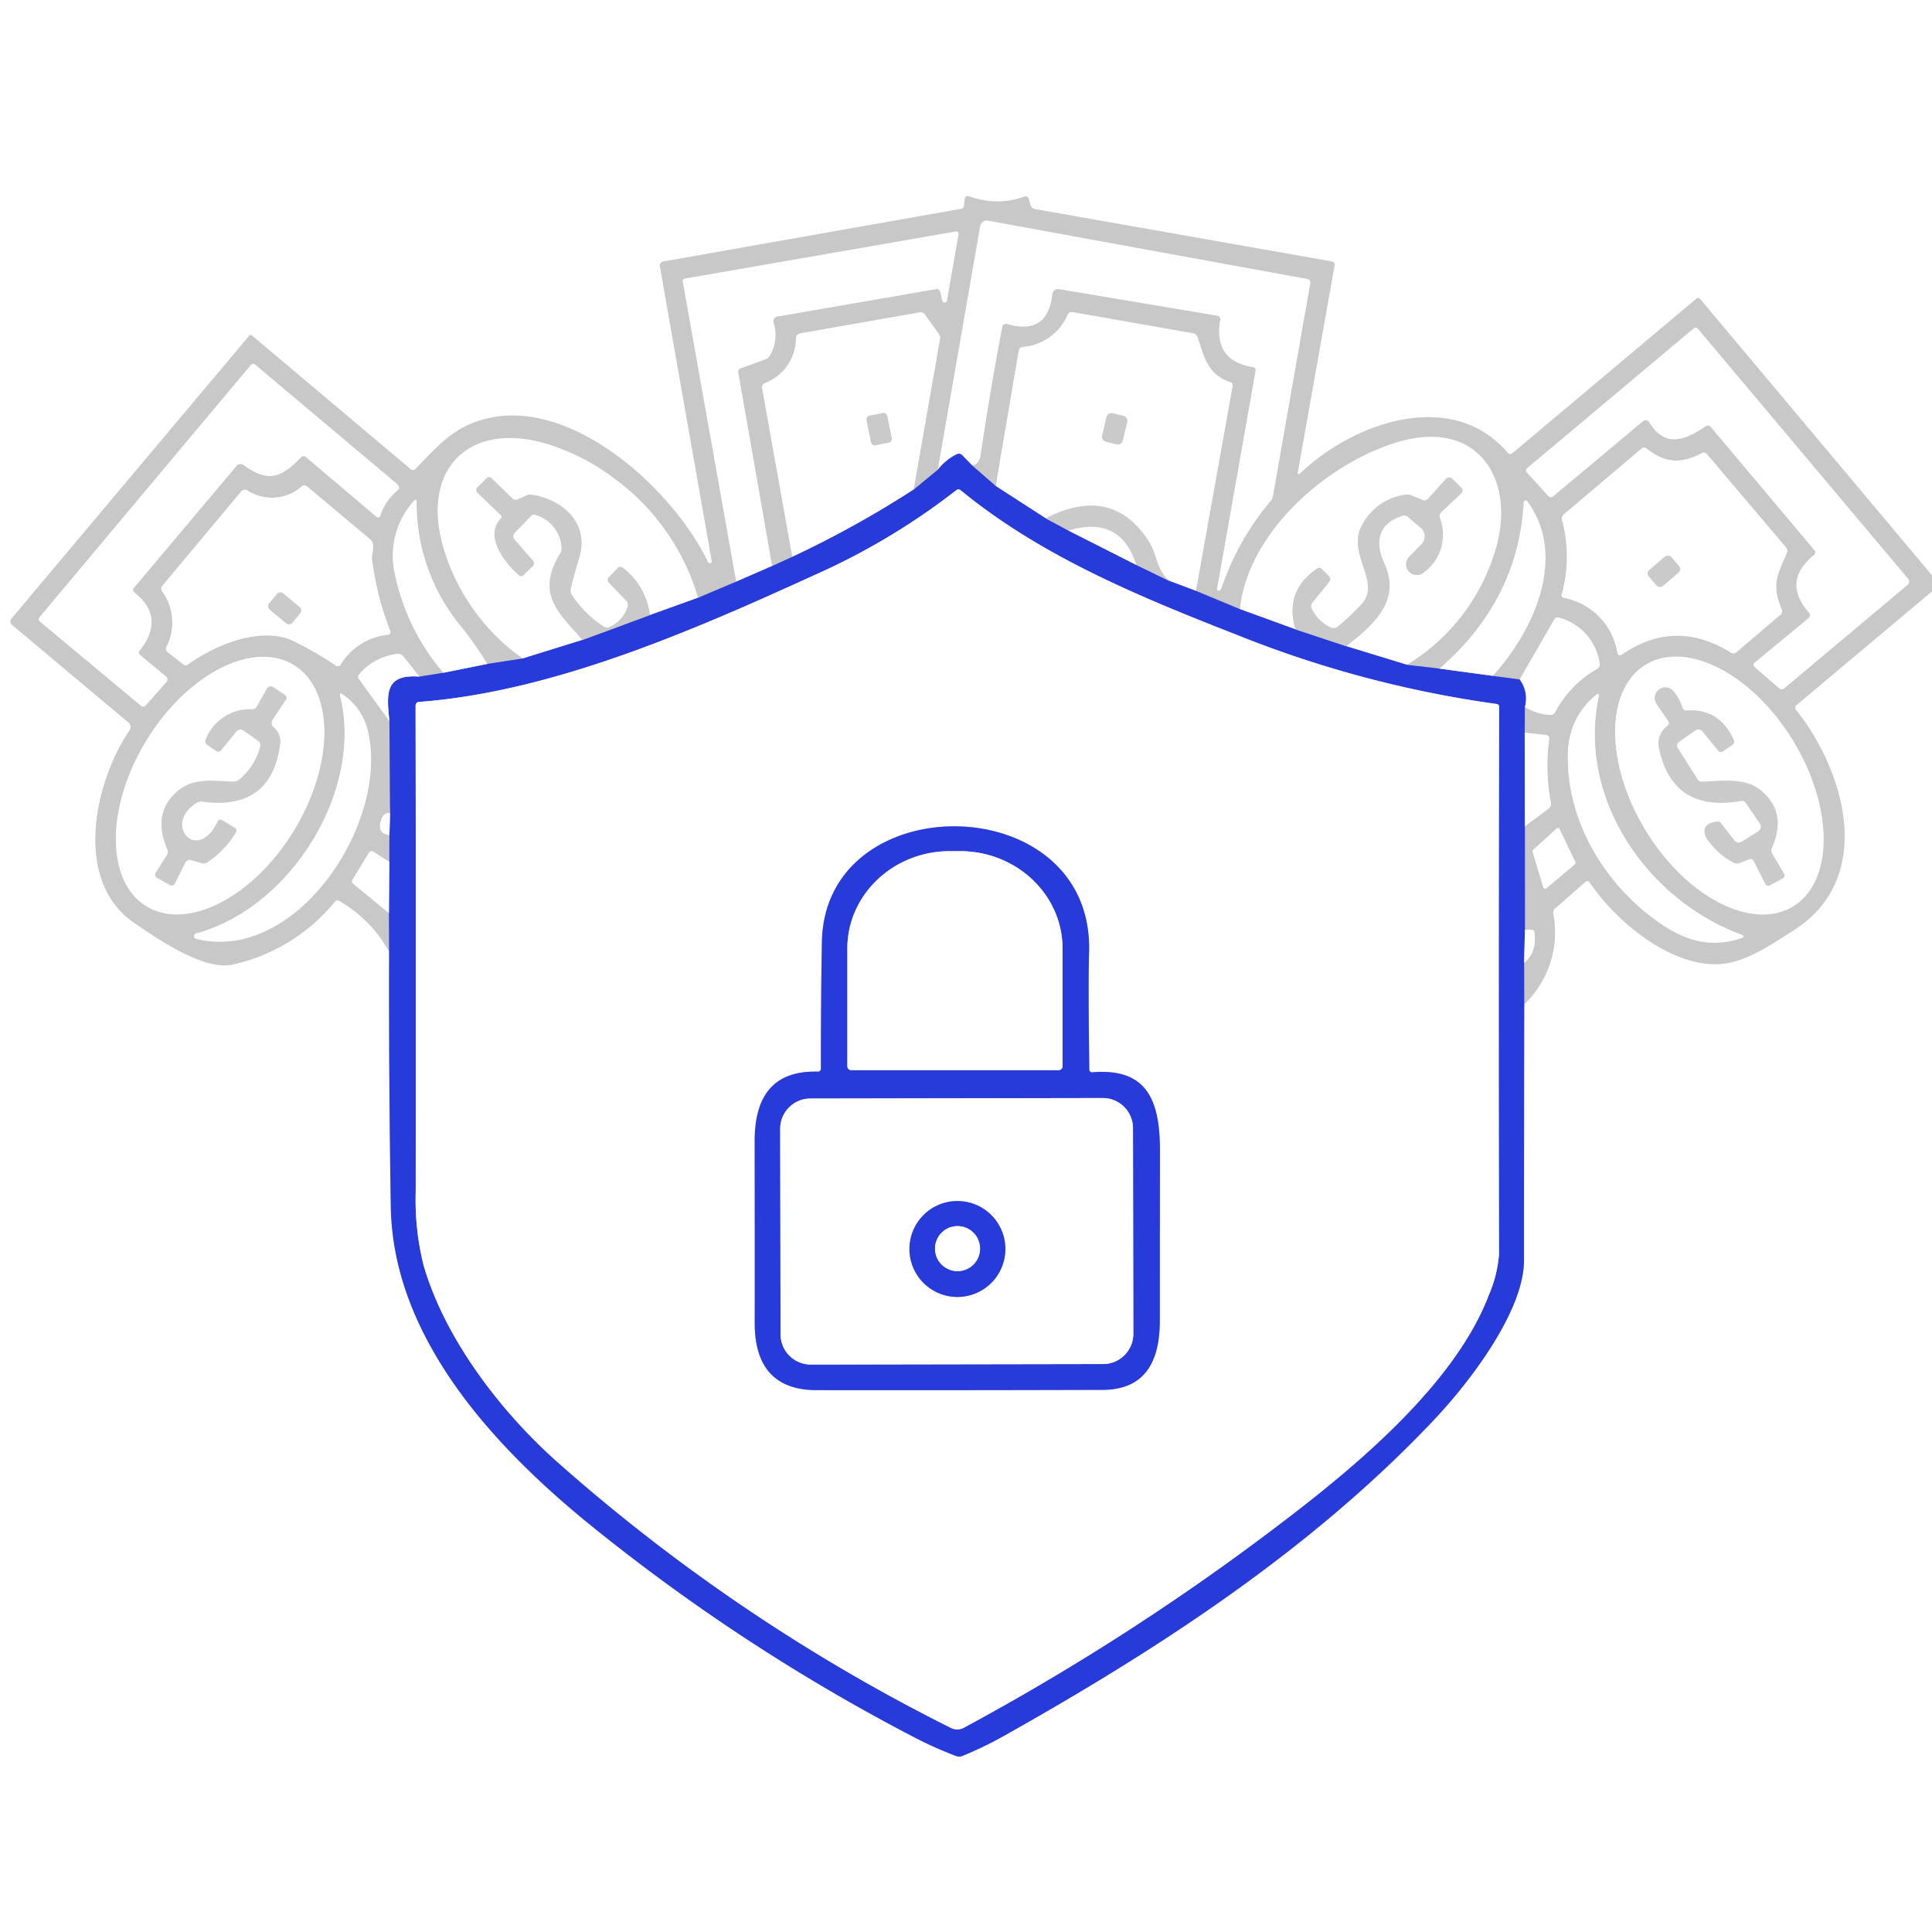 <svg xmlns="http://www.w3.org/2000/svg" xmlns:xlink="http://www.w3.org/1999/xlink" version="1.1" width="1000" height="1000" viewBox="0 0 1000 1000" xml:space="preserve">
<desc>Created with Fabric.js 3.5.0</desc>
<defs>
</defs>
<rect x="0" y="0" width="100%" height="100%" fill="#ffffff"/>
<g transform="matrix(3.264 0 0 3.264 499.991 499.993)" id="350313">
<g style="" vector-effect="non-scaling-stroke">
		<g transform="matrix(1 0 0 1 -1.49 61.517)" id="Path_1">
<path style="stroke: rgb(222,198,178); stroke-width: 2; stroke-dasharray: none; stroke-linecap: butt; stroke-dashoffset: 0; stroke-linejoin: miter; stroke-miterlimit: 4; is-custom-font: none; font-file-url: none; fill: none; fill-rule: nonzero; opacity: 1;" transform=" translate(-211.51, -231.017)" d="M 121.52 167.16 q -0.06 20.37 0.27 40.53 c 0.34 20.79 16.38 38.12 31.88 50.65 a 304.3 304.3 0 0 0 50.55 33.17 a 62.157 62.157 0 0 0 7.23 3.28 a 1.335 1.335 0 0 0 0.96 -0.01 a 59.613 59.613 0 0 0 7.14 -3.49 c 24.58 -13.83 48.36 -29.42 67.54 -49.68 c 6.08 -6.42 14.39 -17.51 14.4 -25.42 q 0 -20.39 0.04 -40.63" stroke-linecap="round"/>
</g>
		<g transform="matrix(1 0 0 1 1.314 -58.013)" id="Path_2">
<path style="stroke: rgb(229,229,229); stroke-width: 2; stroke-dasharray: none; stroke-linecap: butt; stroke-dashoffset: 0; stroke-linejoin: miter; stroke-miterlimit: 4; is-custom-font: none; font-file-url: none; fill: none; fill-rule: nonzero; opacity: 1;" transform=" translate(-214.314, -111.487)" d="M 301.53 175.56 a 15.739 15.739 0 0 0 4.6 -14.33 a 0.891 0.891 0 0 1 0.32 -0.88 l 4.71 -4.14 a 0.466 0.466 0 0 1 0.8 0.1 c 4.24 6.32 13.71 14.19 21.87 12.72 c 3.6 -0.65 7.42 -3.28 10.52 -5.26 c 12.82 -8.21 8.12 -24.98 0.33 -34.81 a 0.577 0.577 0 0 1 0.09 -0.9 l 22.16 -18.59 a 0.665 0.665 0 0 0 0.08 -0.93 L 329.47 63.8 a 0.442 0.442 0 0 0 -0.71 -0.06 L 299.67 88.18 a 0.484 0.484 0 0 1 -0.76 -0.06 c -8.98 -10.44 -24.65 -4.67 -32.99 3.34 a 0.19 0.19 0 0 1 -0.32 -0.18 l 5.84 -32.83 a 0.52 0.52 0 0 0 -0.48 -0.68 l -46.9 -8.27 a 1.025 1.025 0 0 1 -0.87 -0.77 l -0.27 -0.93 a 0.475 0.475 0 0 0 -0.243 -0.295 a 0.5 0.5 0 0 0 -0.387 -0.025 a 12.427 12.427 0 0 1 -8.76 -0.03 a 0.57 0.57 0 0 0 -0.77 0.5 l -0.04 0.87 a 0.6 0.6 0 0 1 -0.56 0.63 l -47.18 8.34 a 0.64 0.64 0 0 0 -0.52 0.74 l 8.22 46.71 a 0.32 0.32 0 0 1 -0.61 0.19 c -5.69 -11.9 -23.25 -27.94 -37.62 -21.9 c -3.73 1.57 -6.14 4.52 -8.69 7.1 a 0.575 0.575 0 0 1 -0.88 0.04 L 99.76 69.52 a 0.3 0.3 0 0 0 -0.42 0.04 L 61.62 114.44 a 0.67 0.67 0 0 0 0.08 0.94 l 18.49 15.51 a 0.93 0.93 0 0 1 0.17 1.24 c -5.56 8.18 -9.02 23.86 0.73 30.52 c 3.54 2.42 11.06 7.69 15.66 6.61 a 29.028 29.028 0 0 0 16.15 -9.94 a 0.533 0.533 0 0 1 0.75 -0.13 a 21.463 21.463 0 0 1 7.87 7.97" stroke-linecap="round"/>
</g>
		<g transform="matrix(1 0 0 1 88.52 2.775)" id="Path_3">
<path style="stroke: rgb(196,172,152); stroke-width: 2; stroke-dasharray: none; stroke-linecap: butt; stroke-dashoffset: 0; stroke-linejoin: miter; stroke-miterlimit: 4; is-custom-font: none; font-file-url: none; fill: none; fill-rule: nonzero; opacity: 1;" transform=" translate(-301.52, -172.275)" d="M 301.53 175.56 l -0.02 -6.57" stroke-linecap="round"/>
</g>
		<g transform="matrix(1 0 0 1 89.412 -3.132)" id="Path_4">
<path style="stroke: rgb(229,229,229); stroke-width: 2; stroke-dasharray: none; stroke-linecap: butt; stroke-dashoffset: 0; stroke-linejoin: miter; stroke-miterlimit: 4; is-custom-font: none; font-file-url: none; fill: none; fill-rule: nonzero; opacity: 1;" transform=" translate(-302.413, -166.368)" d="M 301.51 168.99 q 1.96 -1.48 1.66 -4.71 a 0.514 0.514 0 0 0 -0.58 -0.53 l -0.95 0.01" stroke-linecap="round"/>
</g>
		<g transform="matrix(1 0 0 1 88.635 -13.95)" id="Path_5">
<path style="stroke: rgb(196,172,152); stroke-width: 2; stroke-dasharray: none; stroke-linecap: butt; stroke-dashoffset: 0; stroke-linejoin: miter; stroke-miterlimit: 4; is-custom-font: none; font-file-url: none; fill: none; fill-rule: nonzero; opacity: 1;" transform=" translate(-301.635, -155.55)" d="M 301.64 163.76 l -0.01 -16.42" stroke-linecap="round"/>
</g>
		<g transform="matrix(1 0 0 1 90.687 -29.58)" id="Path_6">
<path style="stroke: rgb(229,229,229); stroke-width: 2; stroke-dasharray: none; stroke-linecap: butt; stroke-dashoffset: 0; stroke-linejoin: miter; stroke-miterlimit: 4; is-custom-font: none; font-file-url: none; fill: none; fill-rule: nonzero; opacity: 1;" transform=" translate(-303.687, -139.92)" d="M 301.63 147.34 l 3.76 -2.79 a 0.864 0.864 0 0 0 0.36 -0.92 a 31.237 31.237 0 0 1 -0.26 -10.15 a 0.53 0.53 0 0 0 -0.47 -0.6 l -3.42 -0.38" stroke-linecap="round"/>
</g>
		<g transform="matrix(1 0 0 1 88.615 -39.035)" id="Path_7">
<path style="stroke: rgb(196,172,152); stroke-width: 2; stroke-dasharray: none; stroke-linecap: butt; stroke-dashoffset: 0; stroke-linejoin: miter; stroke-miterlimit: 4; is-custom-font: none; font-file-url: none; fill: none; fill-rule: nonzero; opacity: 1;" transform=" translate(-301.615, -130.465)" d="M 301.6 132.5 l 0.03 -4.07" stroke-linecap="round"/>
</g>
		<g transform="matrix(1 0 0 1 94.157 -47.538)" id="Path_8">
<path style="stroke: rgb(229,229,229); stroke-width: 2; stroke-dasharray: none; stroke-linecap: butt; stroke-dashoffset: 0; stroke-linejoin: miter; stroke-miterlimit: 4; is-custom-font: none; font-file-url: none; fill: none; fill-rule: nonzero; opacity: 1;" transform=" translate(-307.157, -121.962)" d="M 301.63 128.43 a 8.847 8.847 0 0 0 3.96 1.26 a 0.826 0.826 0 0 0 0.85 -0.47 a 17.1 17.1 0 0 1 6.66 -6.85 a 0.805 0.805 0 0 0 0.39 -0.85 a 8.77 8.77 0 0 0 -6.46 -7.25 a 0.59 0.59 0 0 0 -0.75 0.29 l -5.47 9.5" stroke-linecap="round"/>
</g>
		<g transform="matrix(1 0 0 1 85.675 -45.725)" id="Path_9">
<path style="stroke: rgb(196,172,152); stroke-width: 2; stroke-dasharray: none; stroke-linecap: butt; stroke-dashoffset: 0; stroke-linejoin: miter; stroke-miterlimit: 4; is-custom-font: none; font-file-url: none; fill: none; fill-rule: nonzero; opacity: 1;" transform=" translate(-298.675, -123.775)" d="M 300.81 124.06 l -4.27 -0.57" stroke-linecap="round"/>
</g>
		<g transform="matrix(1 0 0 1 83.491 -59.91)" id="Path_10">
<path style="stroke: rgb(229,229,229); stroke-width: 2; stroke-dasharray: none; stroke-linecap: butt; stroke-dashoffset: 0; stroke-linejoin: miter; stroke-miterlimit: 4; is-custom-font: none; font-file-url: none; fill: none; fill-rule: nonzero; opacity: 1;" transform=" translate(-296.491, -109.59)" d="M 296.54 123.49 c 6.53 -7.22 11.86 -18.87 5.48 -27.67 a 0.328 0.328 0 0 0 -0.347 -0.118 a 0.3 0.3 0 0 0 -0.223 0.278 q -0.86 15.53 -13.36 26.36" stroke-linecap="round"/>
</g>
		<g transform="matrix(1 0 0 1 72.505 -47.465)" id="Path_11">
<path style="stroke: rgb(196,172,152); stroke-width: 2; stroke-dasharray: none; stroke-linecap: butt; stroke-dashoffset: 0; stroke-linejoin: miter; stroke-miterlimit: 4; is-custom-font: none; font-file-url: none; fill: none; fill-rule: nonzero; opacity: 1;" transform=" translate(-285.505, -122.035)" d="M 288.09 122.34 l -5.17 -0.61" stroke-linecap="round"/>
</g>
		<g transform="matrix(1 0 0 1 64.15 -65.84)" id="Path_12">
<path style="stroke: rgb(229,229,229); stroke-width: 2; stroke-dasharray: none; stroke-linecap: butt; stroke-dashoffset: 0; stroke-linejoin: miter; stroke-miterlimit: 4; is-custom-font: none; font-file-url: none; fill: none; fill-rule: nonzero; opacity: 1;" transform=" translate(-277.15, -103.66)" d="M 282.92 121.73 a 31.81 31.81 0 0 0 13.97 -18.02 c 3.46 -11.07 -2.51 -20.94 -15.08 -17.38 c -11.23 3.18 -24.09 14.24 -25.37 26.58" stroke-linecap="round"/>
</g>
		<g transform="matrix(1 0 0 1 39.95 -58.04)" id="Path_13">
<path style="stroke: rgb(196,172,152); stroke-width: 2; stroke-dasharray: none; stroke-linecap: butt; stroke-dashoffset: 0; stroke-linejoin: miter; stroke-miterlimit: 4; is-custom-font: none; font-file-url: none; fill: none; fill-rule: nonzero; opacity: 1;" transform=" translate(-252.95, -111.46)" d="M 256.44 112.91 l -6.98 -2.9" stroke-linecap="round"/>
</g>
		<g transform="matrix(1 0 0 1 23.504 -81.591)" id="Path_14">
<path style="stroke: rgb(229,229,229); stroke-width: 2; stroke-dasharray: none; stroke-linecap: butt; stroke-dashoffset: 0; stroke-linejoin: miter; stroke-miterlimit: 4; is-custom-font: none; font-file-url: none; fill: none; fill-rule: nonzero; opacity: 1;" transform=" translate(-236.504, -87.909)" d="M 249.46 110.01 l 5.81 -32.47 a 0.49 0.49 0 0 0 -0.36 -0.61 c -3.59 -1.24 -4.11 -3.9 -5.2 -7.16 a 0.9 0.9 0 0 0 -0.7 -0.6 l -19.09 -3.35 a 0.73 0.73 0 0 0 -0.79 0.41 a 8.485 8.485 0 0 1 -7.11 5.11 a 0.685 0.685 0 0 0 -0.65 0.62 l -3.65 21.43" stroke-linecap="round"/>
</g>
		<g transform="matrix(1 0 0 1 2.84 -77.755)" id="Path_15">
<path style="stroke: rgb(196,172,152); stroke-width: 2; stroke-dasharray: none; stroke-linecap: butt; stroke-dashoffset: 0; stroke-linejoin: miter; stroke-miterlimit: 4; is-custom-font: none; font-file-url: none; fill: none; fill-rule: nonzero; opacity: 1;" transform=" translate(-215.84, -91.745)" d="M 217.72 93.39 l -3.76 -3.29" stroke-linecap="round"/>
</g>
		<g transform="matrix(1 0 0 1 25.07 -88.859)" id="Path_16">
<path style="stroke: rgb(229,229,229); stroke-width: 2; stroke-dasharray: none; stroke-linecap: butt; stroke-dashoffset: 0; stroke-linejoin: miter; stroke-miterlimit: 4; is-custom-font: none; font-file-url: none; fill: none; fill-rule: nonzero; opacity: 1;" transform=" translate(-238.071, -80.641)" d="M 213.96 90.1 q 1.14 -0.17 1.35 -1.62 q 1.49 -10.11 3.43 -20.3 a 0.63 0.63 0 0 1 0.79 -0.49 q 6.41 1.87 7.15 -4.7 a 0.961 0.961 0 0 1 0.37 -0.655 a 0.919 0.919 0 0 1 0.72 -0.175 l 25.08 4.21 a 0.59 0.59 0 0 1 0.48 0.68 q -1.14 6.49 5.22 7.49 a 0.485 0.485 0 0 1 0.311 0.2 a 0.465 0.465 0 0 1 0.079 0.354 l -6.12 34.64 q -0.04 0.24 0.2 0.24 a 0.411 0.411 0 0 0 0.45 -0.28 a 42.773 42.773 0 0 1 7.9 -14.01 a 1.271 1.271 0 0 0 0.28 -0.6 l 5.92 -33.74 a 0.6 0.6 0 0 0 -0.55 -0.79 L 216.5 51.32 a 1.075 1.075 0 0 0 -1.24 0.87 L 208.54 90.8" stroke-linecap="round"/>
</g>
		<g transform="matrix(1 0 0 1 -6.385 -77.12)" id="Path_17">
<path style="stroke: rgb(196,172,152); stroke-width: 2; stroke-dasharray: none; stroke-linecap: butt; stroke-dashoffset: 0; stroke-linejoin: miter; stroke-miterlimit: 4; is-custom-font: none; font-file-url: none; fill: none; fill-rule: nonzero; opacity: 1;" transform=" translate(-206.615, -92.38)" d="M 208.54 90.8 l -3.85 3.16" stroke-linecap="round"/>
</g>
		<g transform="matrix(1 0 0 1 -18.222 -84.273)" id="Path_18">
<path style="stroke: rgb(229,229,229); stroke-width: 2; stroke-dasharray: none; stroke-linecap: butt; stroke-dashoffset: 0; stroke-linejoin: miter; stroke-miterlimit: 4; is-custom-font: none; font-file-url: none; fill: none; fill-rule: nonzero; opacity: 1;" transform=" translate(-194.778, -85.227)" d="M 204.69 93.96 l 4.18 -23.85 a 1.12 1.12 0 0 0 -0.2 -0.87 l -2.24 -3.08 a 0.743 0.743 0 0 0 -0.77 -0.31 l -18.97 3.34 a 0.79 0.79 0 0 0 -0.65 0.74 a 7.642 7.642 0 0 1 -4.94 7.15 a 0.715 0.715 0 0 0 -0.42 0.79 l 4.78 26.75" stroke-linecap="round"/>
</g>
		<g transform="matrix(1 0 0 1 -29.145 -64.15)" id="Path_19">
<path style="stroke: rgb(196,172,152); stroke-width: 2; stroke-dasharray: none; stroke-linecap: butt; stroke-dashoffset: 0; stroke-linejoin: miter; stroke-miterlimit: 4; is-custom-font: none; font-file-url: none; fill: none; fill-rule: nonzero; opacity: 1;" transform=" translate(-183.855, -105.35)" d="M 185.46 104.62 l -3.21 1.46" stroke-linecap="round"/>
</g>
		<g transform="matrix(1 0 0 1 -23.032 -88.728)" id="Path_20">
<path style="stroke: rgb(229,229,229); stroke-width: 2; stroke-dasharray: none; stroke-linecap: butt; stroke-dashoffset: 0; stroke-linejoin: miter; stroke-miterlimit: 4; is-custom-font: none; font-file-url: none; fill: none; fill-rule: nonzero; opacity: 1;" transform=" translate(-189.969, -80.772)" d="M 182.25 106.08 l -5.37 -30.7 a 0.53 0.53 0 0 1 0.38 -0.66 l 3.95 -1.43 a 1.236 1.236 0 0 0 0.67 -0.56 a 6.537 6.537 0 0 0 0.65 -5.13 a 0.788 0.788 0 0 1 0.72 -1.12 l 25.01 -4.33 a 0.58 0.58 0 0 1 0.66 0.44 l 0.33 1.42 a 0.37 0.37 0 0 0 0.72 -0.02 l 1.83 -10.44 q 0.1 -0.61 -0.5 -0.5 l -42.8 7.44 a 0.415 0.415 0 0 0 -0.39 0.55 l 8.46 47.51" stroke-linecap="round"/>
</g>
		<g transform="matrix(1 0 0 1 -39.46 -59.67)" id="Path_21">
<path style="stroke: rgb(196,172,152); stroke-width: 2; stroke-dasharray: none; stroke-linecap: butt; stroke-dashoffset: 0; stroke-linejoin: miter; stroke-miterlimit: 4; is-custom-font: none; font-file-url: none; fill: none; fill-rule: nonzero; opacity: 1;" transform=" translate(-173.54, -109.83)" d="M 176.57 108.55 l -6.06 2.56" stroke-linecap="round"/>
</g>
		<g transform="matrix(1 0 0 1 -63.127 -66.236)" id="Path_22">
<path style="stroke: rgb(229,229,229); stroke-width: 2; stroke-dasharray: none; stroke-linecap: butt; stroke-dashoffset: 0; stroke-linejoin: miter; stroke-miterlimit: 4; is-custom-font: none; font-file-url: none; fill: none; fill-rule: nonzero; opacity: 1;" transform=" translate(-149.873, -103.264)" d="M 170.51 111.11 a 36.049 36.049 0 0 0 -13.25 -18.89 a 34.682 34.682 0 0 0 -9.72 -5.18 c -13.33 -4.56 -21.53 3.83 -17.09 17.13 a 33.067 33.067 0 0 0 12.26 16.57" stroke-linecap="round"/>
</g>
		<g transform="matrix(1 0 0 1 -73.1 -48.33)" id="Path_23">
<path style="stroke: rgb(196,172,152); stroke-width: 2; stroke-dasharray: none; stroke-linecap: butt; stroke-dashoffset: 0; stroke-linejoin: miter; stroke-miterlimit: 4; is-custom-font: none; font-file-url: none; fill: none; fill-rule: nonzero; opacity: 1;" transform=" translate(-139.9, -121.17)" d="M 142.71 120.74 l -5.62 0.86" stroke-linecap="round"/>
</g>
		<g transform="matrix(1 0 0 1 -83.398 -60.287)" id="Path_24">
<path style="stroke: rgb(229,229,229); stroke-width: 2; stroke-dasharray: none; stroke-linecap: butt; stroke-dashoffset: 0; stroke-linejoin: miter; stroke-miterlimit: 4; is-custom-font: none; font-file-url: none; fill: none; fill-rule: nonzero; opacity: 1;" transform=" translate(-129.602, -109.213)" d="M 137.09 121.6 a 56.347 56.347 0 0 0 -4.76 -6.67 a 30.61 30.61 0 0 1 -6.45 -18.94 q -0.01 -0.72 -0.48 -0.18 a 13.011 13.011 0 0 0 -2.92 11.71 A 34.935 34.935 0 0 0 130.13 123" stroke-linecap="round"/>
</g>
		<g transform="matrix(1 0 0 1 -84.765 -46.195)" id="Path_25">
<path style="stroke: rgb(196,172,152); stroke-width: 2; stroke-dasharray: none; stroke-linecap: butt; stroke-dashoffset: 0; stroke-linejoin: miter; stroke-miterlimit: 4; is-custom-font: none; font-file-url: none; fill: none; fill-rule: nonzero; opacity: 1;" transform=" translate(-128.235, -123.305)" d="M 130.13 123 l -3.79 0.61" stroke-linecap="round"/>
</g>
		<g transform="matrix(1 0 0 1 -91.518 -44.156)" id="Path_26">
<path style="stroke: rgb(229,229,229); stroke-width: 2; stroke-dasharray: none; stroke-linecap: butt; stroke-dashoffset: 0; stroke-linejoin: miter; stroke-miterlimit: 4; is-custom-font: none; font-file-url: none; fill: none; fill-rule: nonzero; opacity: 1;" transform=" translate(-121.482, -125.344)" d="M 126.34 123.61 l -2.58 -3.22 a 0.955 0.955 0 0 0 -0.92 -0.37 a 9.29 9.29 0 0 0 -6.03 3.18 a 0.605 0.605 0 0 0 -0.04 0.83 l 4.8 6.65" stroke-linecap="round"/>
</g>
		<g transform="matrix(1 0 0 1 -91.38 -31.54)" id="Path_27">
<path style="stroke: rgb(196,172,152); stroke-width: 2; stroke-dasharray: none; stroke-linecap: butt; stroke-dashoffset: 0; stroke-linejoin: miter; stroke-miterlimit: 4; is-custom-font: none; font-file-url: none; fill: none; fill-rule: nonzero; opacity: 1;" transform=" translate(-121.62, -137.96)" d="M 121.57 130.68 l 0.1 14.56" stroke-linecap="round"/>
</g>
		<g transform="matrix(1 0 0 1 -92.197 -22.537)" id="Path_28">
<path style="stroke: rgb(229,229,229); stroke-width: 2; stroke-dasharray: none; stroke-linecap: butt; stroke-dashoffset: 0; stroke-linejoin: miter; stroke-miterlimit: 4; is-custom-font: none; font-file-url: none; fill: none; fill-rule: nonzero; opacity: 1;" transform=" translate(-120.803, -146.963)" d="M 121.67 145.24 q -1.13 -0.21 -1.54 1.59 q -0.37 1.63 1.44 1.95" stroke-linecap="round"/>
</g>
		<g transform="matrix(1 0 0 1 -91.44 -18.615)" id="Path_29">
<path style="stroke: rgb(196,172,152); stroke-width: 2; stroke-dasharray: none; stroke-linecap: butt; stroke-dashoffset: 0; stroke-linejoin: miter; stroke-miterlimit: 4; is-custom-font: none; font-file-url: none; fill: none; fill-rule: nonzero; opacity: 1;" transform=" translate(-121.56, -150.885)" d="M 121.57 148.78 l -0.02 4.21" stroke-linecap="round"/>
</g>
		<g transform="matrix(1 0 0 1 -94.407 -13.297)" id="Path_30">
<path style="stroke: rgb(229,229,229); stroke-width: 2; stroke-dasharray: none; stroke-linecap: butt; stroke-dashoffset: 0; stroke-linejoin: miter; stroke-miterlimit: 4; is-custom-font: none; font-file-url: none; fill: none; fill-rule: nonzero; opacity: 1;" transform=" translate(-118.593, -156.203)" d="M 121.55 152.99 L 119 151.36 a 0.475 0.475 0 0 0 -0.365 -0.06 a 0.5 0.5 0 0 0 -0.3 0.22 l -2.62 4.34 a 0.413 0.413 0 0 0 0.11 0.59 l 5.67 4.67" stroke-linecap="round"/>
</g>
		<g transform="matrix(1 0 0 1 -91.495 -5.36)" id="Path_31">
<path style="stroke: rgb(196,172,152); stroke-width: 2; stroke-dasharray: none; stroke-linecap: butt; stroke-dashoffset: 0; stroke-linejoin: miter; stroke-miterlimit: 4; is-custom-font: none; font-file-url: none; fill: none; fill-rule: nonzero; opacity: 1;" transform=" translate(-121.505, -164.14)" d="M 121.49 161.12 l 0.03 6.04" stroke-linecap="round"/>
</g>
		<g transform="matrix(1 0 0 1 -33.59 -62.185)" id="Path_32">
<path style="stroke: rgb(222,198,178); stroke-width: 2; stroke-dasharray: none; stroke-linecap: butt; stroke-dashoffset: 0; stroke-linejoin: miter; stroke-miterlimit: 4; is-custom-font: none; font-file-url: none; fill: none; fill-rule: nonzero; opacity: 1;" transform=" translate(-179.41, -107.315)" d="M 182.25 106.08 l -5.68 2.47" stroke-linecap="round"/>
</g>
		<g transform="matrix(1 0 0 1 14.44 -70.025)" id="Path_33">
<path style="stroke: rgb(196,172,152); stroke-width: 2; stroke-dasharray: none; stroke-linecap: butt; stroke-dashoffset: 0; stroke-linejoin: miter; stroke-miterlimit: 4; is-custom-font: none; font-file-url: none; fill: none; fill-rule: nonzero; opacity: 1;" transform=" translate(-227.44, -99.475)" d="M 225.63 98.5 l 3.62 1.95" stroke-linecap="round"/>
</g>
		<g transform="matrix(1 0 0 1 21.62 -66.33)" id="Path_34">
<path style="stroke: rgb(222,198,178); stroke-width: 2; stroke-dasharray: none; stroke-linecap: butt; stroke-dashoffset: 0; stroke-linejoin: miter; stroke-miterlimit: 4; is-custom-font: none; font-file-url: none; fill: none; fill-rule: nonzero; opacity: 1;" transform=" translate(-234.62, -103.17)" d="M 229.25 100.45 l 10.74 5.44" stroke-linecap="round"/>
</g>
		<g transform="matrix(1 0 0 1 29.615 -62.34)" id="Path_35">
<path style="stroke: rgb(196,172,152); stroke-width: 2; stroke-dasharray: none; stroke-linecap: butt; stroke-dashoffset: 0; stroke-linejoin: miter; stroke-miterlimit: 4; is-custom-font: none; font-file-url: none; fill: none; fill-rule: nonzero; opacity: 1;" transform=" translate(-242.615, -107.16)" d="M 239.99 105.89 l 5.25 2.54" stroke-linecap="round"/>
</g>
		<g transform="matrix(1 0 0 1 56.285 -52.045)" id="Path_36">
<path style="stroke: rgb(196,172,152); stroke-width: 2; stroke-dasharray: none; stroke-linecap: butt; stroke-dashoffset: 0; stroke-linejoin: miter; stroke-miterlimit: 4; is-custom-font: none; font-file-url: none; fill: none; fill-rule: nonzero; opacity: 1;" transform=" translate(-269.285, -117.455)" d="M 265.26 116.12 l 8.05 2.67" stroke-linecap="round"/>
</g>
		<g transform="matrix(1 0 0 1 79.315 -46.585)" id="Path_37">
<path style="stroke: rgb(222,198,178); stroke-width: 2; stroke-dasharray: none; stroke-linecap: butt; stroke-dashoffset: 0; stroke-linejoin: miter; stroke-miterlimit: 4; is-custom-font: none; font-file-url: none; fill: none; fill-rule: nonzero; opacity: 1;" transform=" translate(-292.315, -122.915)" d="M 288.09 122.34 l 8.45 1.15" stroke-linecap="round"/>
</g>
		<g transform="matrix(1 0 0 1 88.314 -43.255)" id="Path_38">
<path style="stroke: rgb(222,198,178); stroke-width: 2; stroke-dasharray: none; stroke-linecap: butt; stroke-dashoffset: 0; stroke-linejoin: miter; stroke-miterlimit: 4; is-custom-font: none; font-file-url: none; fill: none; fill-rule: nonzero; opacity: 1;" transform=" translate(-301.314, -126.245)" d="M 300.81 124.06 a 5 5 0 0 1 0.82 4.37" stroke-linecap="round"/>
</g>
		<g transform="matrix(1 0 0 1 88.615 -29.58)" id="Path_39">
<path style="stroke: rgb(222,198,178); stroke-width: 2; stroke-dasharray: none; stroke-linecap: butt; stroke-dashoffset: 0; stroke-linejoin: miter; stroke-miterlimit: 4; is-custom-font: none; font-file-url: none; fill: none; fill-rule: nonzero; opacity: 1;" transform=" translate(-301.615, -139.92)" d="M 301.6 132.5 l 0.03 14.84" stroke-linecap="round"/>
</g>
		<g transform="matrix(1 0 0 1 88.575 -3.125)" id="Path_40">
<path style="stroke: rgb(222,198,178); stroke-width: 2; stroke-dasharray: none; stroke-linecap: butt; stroke-dashoffset: 0; stroke-linejoin: miter; stroke-miterlimit: 4; is-custom-font: none; font-file-url: none; fill: none; fill-rule: nonzero; opacity: 1;" transform=" translate(-301.575, -166.375)" d="M 301.64 163.76 l -0.13 5.23" stroke-linecap="round"/>
</g>
		<g transform="matrix(1 0 0 1 -91.48 -12.445)" id="Path_41">
<path style="stroke: rgb(222,198,178); stroke-width: 2; stroke-dasharray: none; stroke-linecap: butt; stroke-dashoffset: 0; stroke-linejoin: miter; stroke-miterlimit: 4; is-custom-font: none; font-file-url: none; fill: none; fill-rule: nonzero; opacity: 1;" transform=" translate(-121.52, -157.055)" d="M 121.49 161.12 l 0.06 -8.13" stroke-linecap="round"/>
</g>
		<g transform="matrix(1 0 0 1 -91.38 -22.49)" id="Path_42">
<path style="stroke: rgb(222,198,178); stroke-width: 2; stroke-dasharray: none; stroke-linecap: butt; stroke-dashoffset: 0; stroke-linejoin: miter; stroke-miterlimit: 4; is-custom-font: none; font-file-url: none; fill: none; fill-rule: nonzero; opacity: 1;" transform=" translate(-121.62, -147.01)" d="M 121.57 148.78 l 0.1 -3.54" stroke-linecap="round"/>
</g>
		<g transform="matrix(1 0 0 1 -89.156 -42.374)" id="Path_43">
<path style="stroke: rgb(222,198,178); stroke-width: 2; stroke-dasharray: none; stroke-linecap: butt; stroke-dashoffset: 0; stroke-linejoin: miter; stroke-miterlimit: 4; is-custom-font: none; font-file-url: none; fill: none; fill-rule: nonzero; opacity: 1;" transform=" translate(-123.844, -127.126)" d="M 121.57 130.68 c -0.43 -4.28 -0.81 -7.5 4.77 -7.07" stroke-linecap="round"/>
</g>
		<g transform="matrix(1 0 0 1 -79.39 -47.2)" id="Path_44">
<path style="stroke: rgb(222,198,178); stroke-width: 2; stroke-dasharray: none; stroke-linecap: butt; stroke-dashoffset: 0; stroke-linejoin: miter; stroke-miterlimit: 4; is-custom-font: none; font-file-url: none; fill: none; fill-rule: nonzero; opacity: 1;" transform=" translate(-133.61, -122.3)" d="M 130.13 123 l 6.96 -1.4" stroke-linecap="round"/>
</g>
		<g transform="matrix(1 0 0 1 -55.46 -53.68)" id="Path_45">
<path style="stroke: rgb(196,172,152); stroke-width: 2; stroke-dasharray: none; stroke-linecap: butt; stroke-dashoffset: 0; stroke-linejoin: miter; stroke-miterlimit: 4; is-custom-font: none; font-file-url: none; fill: none; fill-rule: nonzero; opacity: 1;" transform=" translate(-157.54, -115.82)" d="M 152.2 117.79 l 10.68 -3.94" stroke-linecap="round"/>
</g>
		<g transform="matrix(1 0 0 1 65.115 -49.24)" id="Path_46">
<path style="stroke: rgb(222,198,178); stroke-width: 2; stroke-dasharray: none; stroke-linecap: butt; stroke-dashoffset: 0; stroke-linejoin: miter; stroke-miterlimit: 4; is-custom-font: none; font-file-url: none; fill: none; fill-rule: nonzero; opacity: 1;" transform=" translate(-278.115, -120.26)" d="M 282.92 121.73 l -9.61 -2.94" stroke-linecap="round"/>
</g>
		<g transform="matrix(1 0 0 1 64.947 -64.089)" id="Path_47">
<path style="stroke: rgb(229,229,229); stroke-width: 2; stroke-dasharray: none; stroke-linecap: butt; stroke-dashoffset: 0; stroke-linejoin: miter; stroke-miterlimit: 4; is-custom-font: none; font-file-url: none; fill: none; fill-rule: nonzero; opacity: 1;" transform=" translate(-277.947, -105.412)" d="M 273.31 118.79 c 4.71 -3.71 8.64 -7.36 6.03 -13.14 c -1.58 -3.49 -0.92 -6.33 2.87 -7.54 a 0.86 0.86 0 0 1 0.86 0.17 l 2.05 1.73 a 1.765 1.765 0 0 1 0.627 1.271 a 1.785 1.785 0 0 1 -0.507 1.329 l -1.91 1.95 a 1.7 1.7 0 0 0 2.32 2.49 a 7.406 7.406 0 0 0 2.52 -8.54 a 0.935 0.935 0 0 1 0.26 -1.03 l 3.12 -2.95 a 0.59 0.59 0 0 0 0.01 -0.85 l -1.45 -1.44 a 0.7 0.7 0 0 0 -0.508 -0.207 a 0.675 0.675 0 0 0 -0.492 0.227 l -2.81 3.12 a 0.748 0.748 0 0 1 -0.93 0.21 l -1.78 -0.73 a 1.5 1.5 0 0 0 -0.87 -0.1 a 9.144 9.144 0 0 0 -7.07 5.13 c -2.12 4.35 3.16 8.81 0.14 12.16 a 36.59 36.59 0 0 1 -3.83 3.64 a 1.06 1.06 0 0 1 -1.15 0.13 a 6.4 6.4 0 0 1 -2.98 -2.97 a 0.84 0.84 0 0 1 0.1 -0.97 l 2.67 -3.3 a 0.68 0.68 0 0 0 -0.04 -0.9 l -1.11 -1.1 a 0.571 0.571 0 0 0 -0.8 -0.08 q -5.21 3.57 -3.39 9.62" stroke-linecap="round"/>
</g>
		<g transform="matrix(1 0 0 1 47.85 -54.985)" id="Path_48">
<path style="stroke: rgb(222,198,178); stroke-width: 2; stroke-dasharray: none; stroke-linecap: butt; stroke-dashoffset: 0; stroke-linejoin: miter; stroke-miterlimit: 4; is-custom-font: none; font-file-url: none; fill: none; fill-rule: nonzero; opacity: 1;" transform=" translate(-260.85, -114.515)" d="M 265.26 116.12 l -8.82 -3.21" stroke-linecap="round"/>
</g>
		<g transform="matrix(1 0 0 1 -1.75 -79.965)" id="Path_49">
<path style="stroke: rgb(222,198,178); stroke-width: 2; stroke-dasharray: none; stroke-linecap: butt; stroke-dashoffset: 0; stroke-linejoin: miter; stroke-miterlimit: 4; is-custom-font: none; font-file-url: none; fill: none; fill-rule: nonzero; opacity: 1;" transform=" translate(-211.25, -89.534)" d="M 213.96 90.1 l -1.54 -1.58 a 0.739 0.739 0 0 0 -0.91 -0.16 a 8.735 8.735 0 0 0 -2.97 2.44" stroke-linecap="round"/>
</g>
		<g transform="matrix(1 0 0 1 34.35 -60.28)" id="Path_50">
<path style="stroke: rgb(222,198,178); stroke-width: 2; stroke-dasharray: none; stroke-linecap: butt; stroke-dashoffset: 0; stroke-linejoin: miter; stroke-miterlimit: 4; is-custom-font: none; font-file-url: none; fill: none; fill-rule: nonzero; opacity: 1;" transform=" translate(-247.35, -109.22)" d="M 249.46 110.01 l -4.22 -1.58" stroke-linecap="round"/>
</g>
		<g transform="matrix(1 0 0 1 22.435 -67.872)" id="Path_51">
<path style="stroke: rgb(229,229,229); stroke-width: 2; stroke-dasharray: none; stroke-linecap: butt; stroke-dashoffset: 0; stroke-linejoin: miter; stroke-miterlimit: 4; is-custom-font: none; font-file-url: none; fill: none; fill-rule: nonzero; opacity: 1;" transform=" translate(-235.435, -101.628)" d="M 245.24 108.43 c -2.03 -1.71 -1.99 -4.25 -3.16 -6.11 q -5.78 -9.23 -16.45 -3.82" stroke-linecap="round"/>
</g>
		<g transform="matrix(1 0 0 1 8.675 -73.555)" id="Path_52">
<path style="stroke: rgb(222,198,178); stroke-width: 2; stroke-dasharray: none; stroke-linecap: butt; stroke-dashoffset: 0; stroke-linejoin: miter; stroke-miterlimit: 4; is-custom-font: none; font-file-url: none; fill: none; fill-rule: nonzero; opacity: 1;" transform=" translate(-221.675, -95.945)" d="M 225.63 98.5 l -7.91 -5.11" stroke-linecap="round"/>
</g>
		<g transform="matrix(1 0 0 1 -46.305 -57.02)" id="Path_53">
<path style="stroke: rgb(222,198,178); stroke-width: 2; stroke-dasharray: none; stroke-linecap: butt; stroke-dashoffset: 0; stroke-linejoin: miter; stroke-miterlimit: 4; is-custom-font: none; font-file-url: none; fill: none; fill-rule: nonzero; opacity: 1;" transform=" translate(-166.695, -112.48)" d="M 170.51 111.11 l -7.63 2.74" stroke-linecap="round"/>
</g>
		<g transform="matrix(1 0 0 1 -63.884 -64.614)" id="Path_54">
<path style="stroke: rgb(229,229,229); stroke-width: 2; stroke-dasharray: none; stroke-linecap: butt; stroke-dashoffset: 0; stroke-linejoin: miter; stroke-miterlimit: 4; is-custom-font: none; font-file-url: none; fill: none; fill-rule: nonzero; opacity: 1;" transform=" translate(-149.116, -104.886)" d="M 162.88 113.85 a 11.118 11.118 0 0 0 -4.23 -7.45 a 0.634 0.634 0 0 0 -0.95 0.06 l -1.29 1.36 a 0.593 0.593 0 0 0 0 0.93 l 2.71 2.81 a 0.883 0.883 0 0 1 0.22 0.97 a 5.291 5.291 0 0 1 -2.78 3.19 a 1.065 1.065 0 0 1 -1.06 -0.07 a 17.3 17.3 0 0 1 -5.01 -5 a 1.265 1.265 0 0 1 -0.17 -0.99 q 0.39 -1.69 1.37 -4.97 c 1.58 -5.34 -2.5 -9.13 -7.54 -9.92 a 1.423 1.423 0 0 0 -0.83 0.11 l -1.42 0.63 a 0.691 0.691 0 0 1 -0.82 -0.15 l -3.28 -3.17 a 0.552 0.552 0 0 0 -0.87 0.01 l -1.32 1.32 a 0.627 0.627 0 0 0 0.01 1.02 l 3.54 3.39 a 0.428 0.428 0 0 1 0.02 0.69 c -2.55 2.7 0.63 6.93 2.9 8.88 a 0.524 0.524 0 0 0 0.79 -0.02 l 1.36 -1.32 a 0.65 0.65 0 0 0 0.04 -1 l -2.85 -3.26 a 0.82 0.82 0 0 1 0.03 -1.12 l 2.6 -2.67 a 0.583 0.583 0 0 1 0.65 -0.15 a 5.719 5.719 0 0 1 4.17 5.23 a 1.375 1.375 0 0 1 -0.2 0.84 c -3.85 6.37 -0.51 9.24 3.53 13.76" stroke-linecap="round"/>
</g>
		<g transform="matrix(1 0 0 1 -65.545 -50.235)" id="Path_55">
<path style="stroke: rgb(222,198,178); stroke-width: 2; stroke-dasharray: none; stroke-linecap: butt; stroke-dashoffset: 0; stroke-linejoin: miter; stroke-miterlimit: 4; is-custom-font: none; font-file-url: none; fill: none; fill-rule: nonzero; opacity: 1;" transform=" translate(-147.455, -119.265)" d="M 152.2 117.79 l -9.49 2.95" stroke-linecap="round"/>
</g>
		<g transform="matrix(1 0 0 1 -17.925 -70.21)" id="Path_56">
<path style="stroke: rgb(222,198,178); stroke-width: 2; stroke-dasharray: none; stroke-linecap: butt; stroke-dashoffset: 0; stroke-linejoin: miter; stroke-miterlimit: 4; is-custom-font: none; font-file-url: none; fill: none; fill-rule: nonzero; opacity: 1;" transform=" translate(-195.075, -99.29)" d="M 204.69 93.96 a 162.337 162.337 0 0 1 -19.23 10.66" stroke-linecap="round"/>
</g>
		<g transform="matrix(1 0 0 1 21.62 -67.05)" id="Path_57">
<path style="stroke: rgb(229,229,229); stroke-width: 2; stroke-dasharray: none; stroke-linecap: butt; stroke-dashoffset: 0; stroke-linejoin: miter; stroke-miterlimit: 4; is-custom-font: none; font-file-url: none; fill: none; fill-rule: nonzero; opacity: 1;" transform=" translate(-234.62, -102.45)" d="M 239.99 105.89 q -2.49 -7.89 -10.74 -5.44" stroke-linecap="round"/>
</g>
		<g transform="matrix(1 0 0 1 119.184 -72.545)" id="Path_58">
<path style="stroke: rgb(229,229,229); stroke-width: 2; stroke-dasharray: none; stroke-linecap: butt; stroke-dashoffset: 0; stroke-linejoin: miter; stroke-miterlimit: 4; is-custom-font: none; font-file-url: none; fill: none; fill-rule: nonzero; opacity: 1;" transform=" translate(-332.184, -96.955)" d="M 321.34 83.26 c 2.53 4.13 5.63 2.86 8.92 0.67 a 0.6 0.6 0 0 1 0.89 0.13 l 16.36 19.45 a 0.54 0.54 0 0 1 -0.08 0.86 q -5.06 4.17 -0.74 9.1 a 0.615 0.615 0 0 1 0.147 0.459 a 0.635 0.635 0 0 1 -0.227 0.431 l -8.56 7.05 a 0.446 0.446 0 0 0 -0.157 0.331 a 0.424 0.424 0 0 0 0.147 0.329 l 3.89 3.36 a 0.6 0.6 0 0 0 0.87 0 l 19.51 -16.37 a 0.68 0.68 0 0 0 0.08 -0.96 L 329.11 68.52 a 0.489 0.489 0 0 0 -0.78 -0.06 l -26.3 22.07 a 0.45 0.45 0 0 0 -0.05 0.73 l 3.31 3.65 a 0.557 0.557 0 0 0 0.87 0.06 l 14.2 -11.87 a 0.644 0.644 0 0 1 0.523 -0.145 a 0.666 0.666 0 0 1 0.457 0.305" stroke-linecap="round"/>
</g>
		<g transform="matrix(1 0 0 1 -118.466 -68.3)" id="Path_59">
<path style="stroke: rgb(229,229,229); stroke-width: 2; stroke-dasharray: none; stroke-linecap: butt; stroke-dashoffset: 0; stroke-linejoin: miter; stroke-miterlimit: 4; is-custom-font: none; font-file-url: none; fill: none; fill-rule: nonzero; opacity: 1;" transform=" translate(-94.534, -101.2)" d="M 108.39 88.84 l 11.08 9.38 q 0.48 0.4 0.67 -0.19 a 8.532 8.532 0 0 1 2.72 -3.95 a 0.61 0.61 0 0 0 0.01 -0.93 L 100.33 74.19 a 0.486 0.486 0 0 0 -0.78 0.07 L 66.11 114.17 a 0.51 0.51 0 0 0 0.06 0.72 L 82.13 128.2 a 0.53 0.53 0 0 0 0.84 -0.07 l 3.18 -3.62 a 0.6 0.6 0 0 0 -0.08 -0.97 l -4.02 -3.34 a 0.463 0.463 0 0 1 -0.08 -0.73 q 4.16 -5.26 -0.88 -9.22 a 0.48 0.48 0 0 1 -0.07 -0.69 l 16.25 -19.3 a 0.828 0.828 0 0 1 1.25 -0.15 c 3.84 2.76 5.93 1.95 8.96 -1.22 a 0.594 0.594 0 0 1 0.91 -0.05" stroke-linecap="round"/>
</g>
		<g transform="matrix(1 0 0 1 112.347 -65.67)" id="Path_60">
<path style="stroke: rgb(229,229,229); stroke-width: 2; stroke-dasharray: none; stroke-linecap: butt; stroke-dashoffset: 0; stroke-linejoin: miter; stroke-miterlimit: 4; is-custom-font: none; font-file-url: none; fill: none; fill-rule: nonzero; opacity: 1;" transform=" translate(-325.347, -103.83)" d="M 329.67 88.19 c -3.31 1.72 -5.73 1.58 -8.69 -0.7 a 0.646 0.646 0 0 0 -0.9 0.01 L 307.82 97.87 a 0.831 0.831 0 0 0 -0.29 0.92 a 22.34 22.34 0 0 1 -0.04 11.74 a 0.44 0.44 0 0 0 0.37 0.61 a 10.532 10.532 0 0 1 8.42 8.59 q 0.17 0.76 0.82 0.32 q 8.42 -5.72 17.21 -0.24 a 0.74 0.74 0 0 0 0.87 -0.07 l 6.99 -5.96 a 0.648 0.648 0 0 0 0.19 -0.81 c -1.62 -3.85 -0.79 -5.33 0.79 -8.91 a 0.853 0.853 0 0 0 -0.14 -0.96 L 330.52 88.36 a 0.636 0.636 0 0 0 -0.85 -0.17" stroke-linecap="round"/>
</g>
		<g transform="matrix(1 0 0 1 -109.399 -61.873)" id="Path_61">
<path style="stroke: rgb(229,229,229); stroke-width: 2; stroke-dasharray: none; stroke-linecap: butt; stroke-dashoffset: 0; stroke-linejoin: miter; stroke-miterlimit: 4; is-custom-font: none; font-file-url: none; fill: none; fill-rule: nonzero; opacity: 1;" transform=" translate(-103.601, -107.627)" d="M 118.81 105.04 c -0.1 -0.8 0.31 -1.48 0.13 -2.47 a 1.176 1.176 0 0 0 -0.42 -0.72 l -9.99 -8.38 a 0.622 0.622 0 0 0 -0.87 -0.01 a 7.139 7.139 0 0 1 -8.63 0.62 a 0.755 0.755 0 0 0 -0.96 0.17 L 85.6 109.17 a 0.727 0.727 0 0 0 -0.05 0.94 a 8.464 8.464 0 0 1 0.66 8.81 a 0.665 0.665 0 0 0 0.19 0.8 l 2.48 1.94 a 0.578 0.578 0 0 0 0.76 0.01 c 4.39 -3.13 11.2 -5.93 16.31 -3.89 a 54.415 54.415 0 0 1 7.1 4.06 a 0.532 0.532 0 0 0 0.83 -0.19 a 9.865 9.865 0 0 1 7.37 -4.67 q 0.64 -0.08 0.41 -0.69 a 47.81 47.81 0 0 1 -2.85 -11.25" stroke-linecap="round"/>
</g>
		<g transform="matrix(1 0 0 1 -118.28 -28.6)" id="Path_62">
<path style="stroke: rgb(229,229,229); stroke-width: 2; stroke-dasharray: none; stroke-linecap: butt; stroke-dashoffset: 0; stroke-linejoin: miter; stroke-miterlimit: 4; is-custom-font: none; font-file-url: none; fill: none; fill-rule: nonzero; opacity: 1;" transform=" translate(-94.72, -140.9)" d="M 83.044 160.028 c 6.459 3.942 16.922 -1.426 23.37 -11.991 s 6.44 -22.323 -0.018 -26.265 S 89.474 123.2 83.026 133.763 s -6.44 22.322 0.018 26.265" stroke-linecap="round"/>
</g>
		<g transform="matrix(1 0 0 1 119.47 -28.61)" id="Path_63">
<path style="stroke: rgb(229,229,229); stroke-width: 2; stroke-dasharray: none; stroke-linecap: butt; stroke-dashoffset: 0; stroke-linejoin: miter; stroke-miterlimit: 4; is-custom-font: none; font-file-url: none; fill: none; fill-rule: nonzero; opacity: 1;" transform=" translate(-332.47, -140.89)" d="M 344.161 160.044 c 6.45 -3.937 6.443 -15.7 -0.015 -26.282 s -16.918 -15.962 -23.367 -12.026 s -6.443 15.7 0.015 26.283 s 16.918 15.961 23.367 12.026" stroke-linecap="round"/>
</g>
		<g transform="matrix(1 0 0 1 -108.376 -23.575)" id="Path_64">
<path style="stroke: rgb(229,229,229); stroke-width: 2; stroke-dasharray: none; stroke-linecap: butt; stroke-dashoffset: 0; stroke-linejoin: miter; stroke-miterlimit: 4; is-custom-font: none; font-file-url: none; fill: none; fill-rule: nonzero; opacity: 1;" transform=" translate(-104.624, -145.925)" d="M 90.91 165.18 c 15.78 4.01 30.66 -18.3 27.26 -32.86 a 9.535 9.535 0 0 0 -4.03 -5.88 q -0.53 -0.36 -0.38 0.26 c 3.74 15.08 -7.93 33.65 -22.85 37.64 a 0.448 0.448 0 0 0 -0.322 0.427 a 0.423 0.423 0 0 0 0.322 0.413" stroke-linecap="round"/>
</g>
		<g transform="matrix(1 0 0 1 109.365 -23.48)" id="Path_65">
<path style="stroke: rgb(229,229,229); stroke-width: 2; stroke-dasharray: none; stroke-linecap: butt; stroke-dashoffset: 0; stroke-linejoin: miter; stroke-miterlimit: 4; is-custom-font: none; font-file-url: none; fill: none; fill-rule: nonzero; opacity: 1;" transform=" translate(-322.365, -146.02)" d="M 312.97 126.48 a 11.924 11.924 0 0 0 -4.49 8.7 c -0.58 11.3 6.14 22.04 15.24 27.97 c 4.04 2.64 7.95 3.42 12.41 1.87 a 0.22 0.22 0 0 0 0 -0.42 c -14.99 -5.43 -26.26 -21.58 -22.78 -37.87 q 0.13 -0.62 -0.38 -0.25" stroke-linecap="round"/>
</g>
		<g transform="matrix(1 0 0 1 93.247 -17.063)" id="Path_66">
<path style="stroke: rgb(229,229,229); stroke-width: 2; stroke-dasharray: none; stroke-linecap: butt; stroke-dashoffset: 0; stroke-linejoin: miter; stroke-miterlimit: 4; is-custom-font: none; font-file-url: none; fill: none; fill-rule: nonzero; opacity: 1;" transform=" translate(-306.247, -152.437)" d="M 307.14 147.81 a 0.31 0.31 0 0 0 -0.49 -0.1 l -3.71 3.39 a 0.31 0.31 0 0 0 -0.08 0.32 l 1.69 5.6 a 0.31 0.31 0 0 0 0.5 0.15 l 4.49 -3.79 a 0.31 0.31 0 0 0 0.08 -0.37 l -2.48 -5.2" stroke-linecap="round"/>
</g>
		<g transform="matrix(1 0 0 1 -13.775 -85.129)" id="Path_67">
<path style="stroke: rgb(229,229,229); stroke-width: 2; stroke-dasharray: none; stroke-linecap: butt; stroke-dashoffset: 0; stroke-linejoin: miter; stroke-miterlimit: 4; is-custom-font: none; font-file-url: none; fill: none; fill-rule: nonzero; opacity: 1;" transform=" translate(-199.225, -84.371)" d="M 200.511 82.275 a 0.59 0.59 0 0 0 -0.7 -0.462 l -2.117 0.427 a 0.59 0.59 0 0 0 -0.462 0.7 l 0.712 3.529 a 0.59 0.59 0 0 0 0.695 0.462 l 2.117 -0.427 a 0.59 0.59 0 0 0 0.462 -0.7 l -0.712 -3.529" stroke-linecap="round"/>
</g>
		<g transform="matrix(1 0 0 1 23.58 -85.19)" id="Path_68">
<path style="stroke: rgb(229,229,229); stroke-width: 2; stroke-dasharray: none; stroke-linecap: butt; stroke-dashoffset: 0; stroke-linejoin: miter; stroke-miterlimit: 4; is-custom-font: none; font-file-url: none; fill: none; fill-rule: nonzero; opacity: 1;" transform=" translate(-236.58, -84.31)" d="M 238.575 83.208 a 0.78 0.78 0 0 0 -0.575 -0.942 l -1.749 -0.423 a 0.78 0.78 0 0 0 -0.942 0.575 l -0.724 2.994 a 0.78 0.78 0 0 0 0.575 0.942 l 1.749 0.423 a 0.78 0.78 0 0 0 0.942 -0.575 l 0.724 -2.994" stroke-linecap="round"/>
</g>
		<g transform="matrix(1 0 0 1 110.681 -62.59)" id="Path_69">
<path style="stroke: rgb(229,229,229); stroke-width: 2; stroke-dasharray: none; stroke-linecap: butt; stroke-dashoffset: 0; stroke-linejoin: miter; stroke-miterlimit: 4; is-custom-font: none; font-file-url: none; fill: none; fill-rule: nonzero; opacity: 1;" transform=" translate(-323.682, -106.91)" d="M 324.86 104.671 a 0.72 0.72 0 0 0 -1.015 -0.082 l -2.482 2.113 a 0.72 0.72 0 0 0 -0.082 1.015 l 1.219 1.432 a 0.72 0.72 0 0 0 1.015 0.082 L 326 107.118 a 0.72 0.72 0 0 0 0.082 -1.015 l -1.219 -1.432" stroke-linecap="round"/>
</g>
		<g transform="matrix(1 0 0 1 -1.369 22.747)" id="Path_70">
<path style="stroke: rgb(222,198,178); stroke-width: 2; stroke-dasharray: none; stroke-linecap: butt; stroke-dashoffset: 0; stroke-linejoin: miter; stroke-miterlimit: 4; is-custom-font: none; font-file-url: none; fill: none; fill-rule: nonzero; opacity: 1;" transform=" translate(-211.631, -192.247)" d="M 255.81 116.94 c -16.53 -6.45 -31.24 -12.72 -43.64 -22.86 a 0.531 0.531 0 0 0 -0.74 0 A 107.4 107.4 0 0 1 189 107.5 c -20.2 9.24 -41.92 18.56 -62.78 20.13 a 0.545 0.545 0 0 0 -0.5 0.55 q 0.07 38.61 0.02 77.23 a 42.691 42.691 0 0 0 1.25 11.55 c 3.43 11.84 12.46 23.45 21.3 31.27 a 287.778 287.778 0 0 0 62.36 42.11 a 2.175 2.175 0 0 0 1.98 -0.03 a 382.443 382.443 0 0 0 52.82 -34.37 c 10.99 -8.51 25.36 -20.91 30.43 -34.19 a 20.2 20.2 0 0 0 1.64 -6.49 q -0.09 -43.49 0.02 -86.83 a 0.43 0.43 0 0 0 -0.42 -0.48 a 174.6 174.6 0 0 1 -41.31 -11.01" stroke-linecap="round"/>
</g>
		<g transform="matrix(1 0 0 1 -108.041 -56.71)" id="Path_71">
<path style="stroke: rgb(229,229,229); stroke-width: 2; stroke-dasharray: none; stroke-linecap: butt; stroke-dashoffset: 0; stroke-linejoin: miter; stroke-miterlimit: 4; is-custom-font: none; font-file-url: none; fill: none; fill-rule: nonzero; opacity: 1;" transform=" translate(-104.959, -112.79)" d="M 107.419 113.57 a 0.7 0.7 0 0 0 -0.092 -0.985 l -2.6 -2.159 a 0.7 0.7 0 0 0 -0.986 0.091 L 102.5 112.01 a 0.7 0.7 0 0 0 0.091 0.985 l 2.6 2.159 a 0.7 0.7 0 0 0 0.986 -0.091 l 1.24 -1.493" stroke-linecap="round"/>
</g>
		<g transform="matrix(1 0 0 1 -1.375 22.564)" id="Path_72">
<path style="stroke: rgb(222,198,178); stroke-width: 2; stroke-dasharray: none; stroke-linecap: butt; stroke-dashoffset: 0; stroke-linejoin: miter; stroke-miterlimit: 4; is-custom-font: none; font-file-url: none; fill: none; fill-rule: nonzero; opacity: 1;" transform=" translate(-211.625, -192.064)" d="M 189.44 186.25 c -7.31 -0.16 -9.96 4.26 -9.95 11.04 q 0.02 14.43 0.01 28.84 c -0.01 6.54 2.85 10.62 9.76 10.63 q 22.71 0.03 45.43 -0.04 c 6.82 -0.03 9.05 -4.65 9.05 -10.97 q 0 -13.38 0.02 -26.77 c 0.02 -7.82 -1.78 -13.34 -10.68 -12.63 a 0.423 0.423 0 0 1 -0.52 -0.48 q -0.19 -13.3 -0.04 -18.62 c 0.72 -26.02 -41.93 -26.51 -42.37 -1.55 q -0.17 10.02 -0.16 20.01 a 0.477 0.477 0 0 1 -0.55 0.54" stroke-linecap="round"/>
</g>
		<g transform="matrix(1 0 0 1 -118.162 -28.553)" id="Path_73">
<path style="stroke: rgb(229,229,229); stroke-width: 2; stroke-dasharray: none; stroke-linecap: butt; stroke-dashoffset: 0; stroke-linejoin: miter; stroke-miterlimit: 4; is-custom-font: none; font-file-url: none; fill: none; fill-rule: nonzero; opacity: 1;" transform=" translate(-94.838, -140.947)" d="M 103.24 131.68 a 0.93 0.93 0 0 1 -0.2 -1.25 l 2.08 -3.11 a 0.53 0.53 0 0 0 -0.17 -0.83 l -1.82 -1.22 a 0.665 0.665 0 0 0 -0.527 -0.094 a 0.685 0.685 0 0 0 -0.433 0.324 l -1.65 2.88 a 0.757 0.757 0 0 1 -0.71 0.42 a 7.464 7.464 0 0 0 -7.35 4.76 a 0.648 0.648 0 0 0 0.24 0.89 l 1.36 0.94 a 0.62 0.62 0 0 0 0.83 -0.12 l 2.42 -2.97 a 0.8 0.8 0 0 1 1.07 -0.16 l 2.32 1.61 a 0.945 0.945 0 0 1 0.37 1.04 a 10.158 10.158 0 0 1 -3.32 5.16 a 1.366 1.366 0 0 1 -0.91 0.32 c -2.99 -0.08 -6.11 -0.64 -8.55 1.26 q -4.47 3.48 -1.96 9.43 a 1.037 1.037 0 0 1 -0.09 1.03 l -1.73 2.73 a 0.56 0.56 0 0 0 0.2 0.79 l 1.95 1.1 a 0.585 0.585 0 0 0 0.92 -0.28 l 1.62 -3.23 a 0.76 0.76 0 0 1 0.89 -0.39 l 1.75 0.49 a 0.965 0.965 0 0 0 0.81 -0.12 a 14.483 14.483 0 0 0 4.55 -4.75 a 0.487 0.487 0 0 0 -0.19 -0.76 l -1.86 -1.13 a 0.529 0.529 0 0 0 -0.86 0.25 c -3.25 6.61 -8.72 0.32 -3.31 -3.05 a 1.366 1.366 0 0 1 0.94 -0.2 q 11.01 1.45 12.34 -9.29 a 2.911 2.911 0 0 0 -1.02 -2.47" stroke-linecap="round"/>
</g>
		<g transform="matrix(1 0 0 1 119.516 -28.452)" id="Path_74">
<path style="stroke: rgb(229,229,229); stroke-width: 2; stroke-dasharray: none; stroke-linecap: butt; stroke-dashoffset: 0; stroke-linejoin: miter; stroke-miterlimit: 4; is-custom-font: none; font-file-url: none; fill: none; fill-rule: nonzero; opacity: 1;" transform=" translate(-332.515, -141.048)" d="M 326.63 128.56 a 7.978 7.978 0 0 0 -1.51 -2.72 a 1.68 1.68 0 0 0 -2.6 2.11 l 1.84 2.69 a 0.51 0.51 0 0 1 -0.08 0.74 a 3.559 3.559 0 0 0 -1.44 3.32 q 2.12 10.57 13.07 8.61 a 0.725 0.725 0 0 1 0.73 0.3 l 2.26 3.3 a 0.885 0.885 0 0 1 0.134 0.671 a 0.865 0.865 0 0 1 -0.384 0.559 l -2.64 1.66 a 0.88 0.88 0 0 1 -1.16 -0.2 l -2.15 -2.78 a 0.6 0.6 0 0 0 -0.54 -0.22 q -1.79 0.21 -2.03 1.24 a 2.23 2.23 0 0 0 0.55 1.73 a 11.322 11.322 0 0 0 4.06 3.54 a 1.1 1.1 0 0 0 0.97 0.05 l 1.44 -0.57 a 0.552 0.552 0 0 1 0.79 0.3 l 1.77 3.5 a 0.552 0.552 0 0 0 0.86 0.27 l 1.89 -1.04 a 0.515 0.515 0 0 0 0.22 -0.82 l -1.83 -3.09 a 0.941 0.941 0 0 1 -0.06 -0.9 q 2.52 -5.75 -1.85 -9.24 c -2.5 -1.99 -6.16 -1.38 -9.25 -1.29 a 0.765 0.765 0 0 1 -0.67 -0.36 l -3.1 -4.91 a 0.735 0.735 0 0 1 0.23 -1.12 l 2.55 -1.77 a 0.8 0.8 0 0 1 1.07 0.15 l 2.53 3.09 a 0.535 0.535 0 0 0 0.73 0.11 l 1.47 -1.02 a 0.629 0.629 0 0 0 0.23 -0.86 q -2.28 -4.96 -7.44 -4.6 a 0.6 0.6 0 0 1 -0.66 -0.43" stroke-linecap="round"/>
</g>
		<g transform="matrix(1 0 0 1 -1.75 -0.85)" id="Path_75">
<path style="stroke: rgb(222,198,178); stroke-width: 2; stroke-dasharray: none; stroke-linecap: butt; stroke-dashoffset: 0; stroke-linejoin: miter; stroke-miterlimit: 4; is-custom-font: none; font-file-url: none; fill: none; fill-rule: nonzero; opacity: 1;" transform=" translate(-211.25, -168.65)" d="M 194.79 186.01 h 32.92 a 0.6 0.6 0 0 0 0.6 -0.6 V 166.73 c 0 -8.527 -7.28 -15.44 -16.26 -15.44 h -1.6 c -8.98 0 -16.26 6.913 -16.26 15.44 v 18.68 a 0.6 0.6 0 0 0 0.6 0.6" stroke-linecap="round"/>
</g>
		<g transform="matrix(1 0 0 1 -1.46 42.071)" id="Path_76">
<path style="stroke: rgb(222,198,178); stroke-width: 2; stroke-dasharray: none; stroke-linecap: butt; stroke-dashoffset: 0; stroke-linejoin: miter; stroke-miterlimit: 4; is-custom-font: none; font-file-url: none; fill: none; fill-rule: nonzero; opacity: 1;" transform=" translate(-211.54, -211.571)" d="M 239.482 195.221 a 4.79 4.79 0 0 0 -4.8 -4.781 l -46.36 0.08 a 4.79 4.79 0 0 0 -4.781 4.8 l 0.056 32.6 a 4.79 4.79 0 0 0 4.8 4.781 l 46.36 -0.08 a 4.79 4.79 0 0 0 4.781 -4.8 l -0.056 -32.6" stroke-linecap="round"/>
</g>
		<g transform="matrix(1 0 0 1 -1.36 44.88)" id="Path_77">
<path style="stroke: rgb(222,198,178); stroke-width: 2; stroke-dasharray: none; stroke-linecap: butt; stroke-dashoffset: 0; stroke-linejoin: miter; stroke-miterlimit: 4; is-custom-font: none; font-file-url: none; fill: none; fill-rule: nonzero; opacity: 1;" transform=" translate(-211.64, -214.38)" d="M 219.25 214.38 a 7.61 7.61 0 1 0 -7.61 7.61 a 7.61 7.61 0 0 0 7.61 -7.61" stroke-linecap="round"/>
</g>
		<g transform="matrix(1 0 0 1 -1.34 44.82)" id="Path_78">
<path style="stroke: rgb(222,198,178); stroke-width: 2; stroke-dasharray: none; stroke-linecap: butt; stroke-dashoffset: 0; stroke-linejoin: miter; stroke-miterlimit: 4; is-custom-font: none; font-file-url: none; fill: none; fill-rule: nonzero; opacity: 1;" transform=" translate(-211.66, -214.32)" d="M 215.23 214.32 a 3.57 3.57 0 1 0 -3.57 3.57 a 3.57 3.57 0 0 0 3.57 -3.57" stroke-linecap="round"/>
</g>
		<g transform="matrix(1 0 0 1 0 0)" id="Path_79">
<path style="stroke: none; stroke-width: 1; stroke-dasharray: none; stroke-linecap: butt; stroke-dashoffset: 0; stroke-linejoin: miter; stroke-miterlimit: 4; is-custom-font: none; font-file-url: none; fill: rgb(255,255,255); fill-rule: nonzero; opacity: 1;" transform=" translate(-213, -169.5)" d="M 0 0 H 426 V 339 H 0 Z M 121.52 167.16 q -0.06 20.37 0.27 40.53 c 0.34 20.79 16.38 38.12 31.88 50.65 a 304.3 304.3 0 0 0 50.55 33.17 a 62.157 62.157 0 0 0 7.23 3.28 a 1.335 1.335 0 0 0 0.96 -0.01 a 59.613 59.613 0 0 0 7.14 -3.49 c 24.58 -13.83 48.36 -29.42 67.54 -49.68 c 6.08 -6.42 14.39 -17.51 14.4 -25.42 q 0 -20.39 0.04 -40.63 a 15.739 15.739 0 0 0 4.6 -14.33 a 0.891 0.891 0 0 1 0.32 -0.88 l 4.71 -4.14 a 0.466 0.466 0 0 1 0.8 0.1 c 4.24 6.32 13.71 14.19 21.87 12.72 c 3.6 -0.65 7.42 -3.28 10.52 -5.26 c 12.82 -8.21 8.12 -24.98 0.33 -34.81 a 0.577 0.577 0 0 1 0.09 -0.9 l 22.16 -18.59 a 0.665 0.665 0 0 0 0.08 -0.93 L 329.47 63.8 a 0.442 0.442 0 0 0 -0.71 -0.06 L 299.67 88.18 a 0.484 0.484 0 0 1 -0.76 -0.06 c -8.98 -10.44 -24.65 -4.67 -32.99 3.34 a 0.19 0.19 0 0 1 -0.32 -0.18 l 5.84 -32.83 a 0.52 0.52 0 0 0 -0.48 -0.68 l -46.9 -8.27 a 1.025 1.025 0 0 1 -0.87 -0.77 l -0.27 -0.93 a 0.475 0.475 0 0 0 -0.243 -0.295 a 0.5 0.5 0 0 0 -0.387 -0.025 a 12.427 12.427 0 0 1 -8.76 -0.03 a 0.57 0.57 0 0 0 -0.77 0.5 l -0.04 0.87 a 0.6 0.6 0 0 1 -0.56 0.63 l -47.18 8.34 a 0.64 0.64 0 0 0 -0.52 0.74 l 8.22 46.71 a 0.32 0.32 0 0 1 -0.61 0.19 c -5.69 -11.9 -23.25 -27.94 -37.62 -21.9 c -3.73 1.57 -6.14 4.52 -8.69 7.1 a 0.575 0.575 0 0 1 -0.88 0.04 L 99.76 69.52 a 0.3 0.3 0 0 0 -0.42 0.04 L 61.62 114.44 a 0.67 0.67 0 0 0 0.08 0.94 l 18.49 15.51 a 0.93 0.93 0 0 1 0.17 1.24 c -5.56 8.18 -9.02 23.86 0.73 30.52 c 3.54 2.42 11.06 7.69 15.66 6.61 a 29.028 29.028 0 0 0 16.15 -9.94 a 0.533 0.533 0 0 1 0.75 -0.13 A 21.463 21.463 0 0 1 121.52 167.16 Z" stroke-linecap="round"/>
</g>
		<g transform="matrix(1 0 0 1 1.314 -58.013)" id="Path_80">
<path style="stroke: none; stroke-width: 1; stroke-dasharray: none; stroke-linecap: butt; stroke-dashoffset: 0; stroke-linejoin: miter; stroke-miterlimit: 4; is-custom-font: none; font-file-url: none; fill: rgb(200,200,200); fill-rule: nonzero; opacity: 1;" transform=" translate(-214.314, -111.487)" d="M 301.53 175.56 l -0.02 -6.57 q 1.96 -1.48 1.66 -4.71 a 0.514 0.514 0 0 0 -0.58 -0.53 l -0.95 0.01 l -0.01 -16.42 l 3.76 -2.79 a 0.864 0.864 0 0 0 0.36 -0.92 a 31.237 31.237 0 0 1 -0.26 -10.15 a 0.53 0.53 0 0 0 -0.47 -0.6 l -3.42 -0.38 l 0.03 -4.07 a 8.847 8.847 0 0 0 3.96 1.26 a 0.826 0.826 0 0 0 0.85 -0.47 a 17.1 17.1 0 0 1 6.66 -6.85 a 0.805 0.805 0 0 0 0.39 -0.85 a 8.77 8.77 0 0 0 -6.46 -7.25 a 0.59 0.59 0 0 0 -0.75 0.29 l -5.47 9.5 l -4.27 -0.57 c 6.53 -7.22 11.86 -18.87 5.48 -27.67 a 0.328 0.328 0 0 0 -0.347 -0.118 a 0.3 0.3 0 0 0 -0.223 0.278 q -0.86 15.53 -13.36 26.36 l -5.17 -0.61 a 31.81 31.81 0 0 0 13.97 -18.02 c 3.46 -11.07 -2.51 -20.94 -15.08 -17.38 c -11.23 3.18 -24.09 14.24 -25.37 26.58 l -6.98 -2.9 l 5.81 -32.47 a 0.49 0.49 0 0 0 -0.36 -0.61 c -3.59 -1.24 -4.11 -3.9 -5.2 -7.16 a 0.9 0.9 0 0 0 -0.7 -0.6 l -19.09 -3.35 a 0.73 0.73 0 0 0 -0.79 0.41 a 8.485 8.485 0 0 1 -7.11 5.11 a 0.685 0.685 0 0 0 -0.65 0.62 l -3.65 21.43 l -3.76 -3.29 q 1.14 -0.17 1.35 -1.62 q 1.49 -10.11 3.43 -20.3 a 0.63 0.63 0 0 1 0.79 -0.49 q 6.41 1.87 7.15 -4.7 a 0.961 0.961 0 0 1 0.37 -0.655 a 0.919 0.919 0 0 1 0.72 -0.175 l 25.08 4.21 a 0.59 0.59 0 0 1 0.48 0.68 q -1.14 6.49 5.22 7.49 a 0.485 0.485 0 0 1 0.311 0.2 a 0.465 0.465 0 0 1 0.079 0.354 l -6.12 34.64 q -0.04 0.24 0.2 0.24 a 0.411 0.411 0 0 0 0.45 -0.28 a 42.773 42.773 0 0 1 7.9 -14.01 a 1.271 1.271 0 0 0 0.28 -0.6 l 5.92 -33.74 a 0.6 0.6 0 0 0 -0.55 -0.79 L 216.5 51.32 a 1.075 1.075 0 0 0 -1.24 0.87 L 208.54 90.8 l -3.85 3.16 l 4.18 -23.85 a 1.12 1.12 0 0 0 -0.2 -0.87 l -2.24 -3.08 a 0.743 0.743 0 0 0 -0.77 -0.31 l -18.97 3.34 a 0.79 0.79 0 0 0 -0.65 0.74 a 7.642 7.642 0 0 1 -4.94 7.15 a 0.715 0.715 0 0 0 -0.42 0.79 l 4.78 26.75 l -3.21 1.46 l -5.37 -30.7 a 0.53 0.53 0 0 1 0.38 -0.66 l 3.95 -1.43 a 1.236 1.236 0 0 0 0.67 -0.56 a 6.537 6.537 0 0 0 0.65 -5.13 a 0.788 0.788 0 0 1 0.72 -1.12 l 25.01 -4.33 a 0.58 0.58 0 0 1 0.66 0.44 l 0.33 1.42 a 0.37 0.37 0 0 0 0.72 -0.02 l 1.83 -10.44 q 0.1 -0.61 -0.5 -0.5 l -42.8 7.44 a 0.415 0.415 0 0 0 -0.39 0.55 l 8.46 47.51 l -6.06 2.56 a 36.049 36.049 0 0 0 -13.25 -18.89 a 34.682 34.682 0 0 0 -9.72 -5.18 c -13.33 -4.56 -21.53 3.83 -17.09 17.13 a 33.067 33.067 0 0 0 12.26 16.57 l -5.62 0.86 a 56.347 56.347 0 0 0 -4.76 -6.67 a 30.61 30.61 0 0 1 -6.45 -18.94 q -0.01 -0.72 -0.48 -0.18 a 13.011 13.011 0 0 0 -2.92 11.71 A 34.935 34.935 0 0 0 130.13 123 l -3.79 0.61 l -2.58 -3.22 a 0.955 0.955 0 0 0 -0.92 -0.37 a 9.29 9.29 0 0 0 -6.03 3.18 a 0.605 0.605 0 0 0 -0.04 0.83 l 4.8 6.65 l 0.1 14.56 q -1.13 -0.21 -1.54 1.59 q -0.37 1.63 1.44 1.95 l -0.02 4.21 L 119 151.36 a 0.475 0.475 0 0 0 -0.365 -0.06 a 0.5 0.5 0 0 0 -0.3 0.22 l -2.62 4.34 a 0.413 0.413 0 0 0 0.11 0.59 l 5.67 4.67 l 0.03 6.04 a 21.463 21.463 0 0 0 -7.87 -7.97 a 0.533 0.533 0 0 0 -0.75 0.13 a 29.028 29.028 0 0 1 -16.15 9.94 c -4.6 1.08 -12.12 -4.19 -15.66 -6.61 c -9.75 -6.66 -6.29 -22.34 -0.73 -30.52 a 0.93 0.93 0 0 0 -0.17 -1.24 L 61.7 115.38 a 0.67 0.67 0 0 1 -0.08 -0.94 L 99.34 69.56 a 0.3 0.3 0 0 1 0.42 -0.04 l 25.12 21.15 a 0.575 0.575 0 0 0 0.88 -0.04 c 2.55 -2.58 4.96 -5.53 8.69 -7.1 c 14.37 -6.04 31.93 10 37.62 21.9 a 0.32 0.32 0 0 0 0.61 -0.19 l -8.22 -46.71 a 0.64 0.64 0 0 1 0.52 -0.74 l 47.18 -8.34 a 0.6 0.6 0 0 0 0.56 -0.63 l 0.04 -0.87 a 0.57 0.57 0 0 1 0.77 -0.5 a 12.427 12.427 0 0 0 8.76 0.03 a 0.5 0.5 0 0 1 0.387 0.025 a 0.475 0.475 0 0 1 0.243 0.295 l 0.27 0.93 a 1.025 1.025 0 0 0 0.87 0.77 l 46.9 8.27 a 0.52 0.52 0 0 1 0.48 0.68 L 265.6 91.28 a 0.19 0.19 0 0 0 0.32 0.18 c 8.34 -8.01 24.01 -13.78 32.99 -3.34 a 0.484 0.484 0 0 0 0.76 0.06 l 29.09 -24.44 a 0.442 0.442 0 0 1 0.71 0.06 l 37.54 44.74 a 0.665 0.665 0 0 1 -0.08 0.93 l -22.16 18.59 a 0.577 0.577 0 0 0 -0.09 0.9 c 7.79 9.83 12.49 26.6 -0.33 34.81 c -3.1 1.98 -6.92 4.61 -10.52 5.26 c -8.16 1.47 -17.63 -6.4 -21.87 -12.72 a 0.466 0.466 0 0 0 -0.8 -0.1 l -4.71 4.14 a 0.891 0.891 0 0 0 -0.32 0.88 A 15.739 15.739 0 0 1 301.53 175.56 Z m 19.81 -92.3 c 2.53 4.13 5.63 2.86 8.92 0.67 a 0.6 0.6 0 0 1 0.89 0.13 l 16.36 19.45 a 0.54 0.54 0 0 1 -0.08 0.86 q -5.06 4.17 -0.74 9.1 a 0.615 0.615 0 0 1 0.147 0.459 a 0.635 0.635 0 0 1 -0.227 0.431 l -8.56 7.05 a 0.446 0.446 0 0 0 -0.157 0.331 a 0.424 0.424 0 0 0 0.147 0.329 l 3.89 3.36 a 0.6 0.6 0 0 0 0.87 0 l 19.51 -16.37 a 0.68 0.68 0 0 0 0.08 -0.96 L 329.11 68.52 a 0.489 0.489 0 0 0 -0.78 -0.06 l -26.3 22.07 a 0.45 0.45 0 0 0 -0.05 0.73 l 3.31 3.65 a 0.557 0.557 0 0 0 0.87 0.06 l 14.2 -11.87 a 0.644 0.644 0 0 1 0.523 -0.145 a 0.666 0.666 0 0 1 0.457 0.305 Z M 108.39 88.84 l 11.08 9.38 q 0.48 0.4 0.67 -0.19 a 8.532 8.532 0 0 1 2.72 -3.95 a 0.61 0.61 0 0 0 0.01 -0.93 L 100.33 74.19 a 0.486 0.486 0 0 0 -0.78 0.07 L 66.11 114.17 a 0.51 0.51 0 0 0 0.06 0.72 L 82.13 128.2 a 0.53 0.53 0 0 0 0.84 -0.07 l 3.18 -3.62 a 0.6 0.6 0 0 0 -0.08 -0.97 l -4.02 -3.34 a 0.463 0.463 0 0 1 -0.08 -0.73 q 4.16 -5.26 -0.88 -9.22 a 0.48 0.48 0 0 1 -0.07 -0.69 l 16.25 -19.3 a 0.828 0.828 0 0 1 1.25 -0.15 c 3.84 2.76 5.93 1.95 8.96 -1.22 A 0.594 0.594 0 0 1 108.39 88.84 Z m 221.28 -0.65 c -3.31 1.72 -5.73 1.58 -8.69 -0.7 a 0.646 0.646 0 0 0 -0.9 0.01 L 307.82 97.87 a 0.831 0.831 0 0 0 -0.29 0.92 a 22.34 22.34 0 0 1 -0.04 11.74 a 0.44 0.44 0 0 0 0.37 0.61 a 10.532 10.532 0 0 1 8.42 8.59 q 0.17 0.76 0.82 0.32 q 8.42 -5.72 17.21 -0.24 a 0.74 0.74 0 0 0 0.87 -0.07 l 6.99 -5.96 a 0.648 0.648 0 0 0 0.19 -0.81 c -1.62 -3.85 -0.79 -5.33 0.79 -8.91 a 0.853 0.853 0 0 0 -0.14 -0.96 L 330.52 88.36 A 0.636 0.636 0 0 0 329.67 88.19 Z M 118.81 105.04 c -0.1 -0.8 0.31 -1.48 0.13 -2.47 a 1.176 1.176 0 0 0 -0.42 -0.72 l -9.99 -8.38 a 0.622 0.622 0 0 0 -0.87 -0.01 a 7.139 7.139 0 0 1 -8.63 0.62 a 0.755 0.755 0 0 0 -0.96 0.17 L 85.6 109.17 a 0.727 0.727 0 0 0 -0.05 0.94 a 8.464 8.464 0 0 1 0.66 8.81 a 0.665 0.665 0 0 0 0.19 0.8 l 2.48 1.94 a 0.578 0.578 0 0 0 0.76 0.01 c 4.39 -3.13 11.2 -5.93 16.31 -3.89 a 54.415 54.415 0 0 1 7.1 4.06 a 0.532 0.532 0 0 0 0.83 -0.19 a 9.865 9.865 0 0 1 7.37 -4.67 q 0.64 -0.08 0.41 -0.69 A 47.81 47.81 0 0 1 118.81 105.04 Z M 83.044 160.028 c 6.459 3.942 16.922 -1.426 23.37 -11.991 s 6.44 -22.323 -0.018 -26.265 S 89.474 123.2 83.026 133.763 s -6.44 22.322 0.018 26.265 Z m 261.117 0.016 c 6.45 -3.937 6.443 -15.7 -0.015 -26.282 s -16.918 -15.962 -23.367 -12.026 s -6.443 15.7 0.015 26.283 s 16.918 15.961 23.367 12.026 Z M 90.91 165.18 c 15.78 4.01 30.66 -18.3 27.26 -32.86 a 9.535 9.535 0 0 0 -4.03 -5.88 q -0.53 -0.36 -0.38 0.26 c 3.74 15.08 -7.93 33.65 -22.85 37.64 a 0.448 0.448 0 0 0 -0.322 0.427 a 0.423 0.423 0 0 0 0.322 0.413 Z m 222.06 -38.7 a 11.924 11.924 0 0 0 -4.49 8.7 c -0.58 11.3 6.14 22.04 15.24 27.97 c 4.04 2.64 7.95 3.42 12.41 1.87 a 0.22 0.22 0 0 0 0 -0.42 c -14.99 -5.43 -26.26 -21.58 -22.78 -37.87 Q 313.48 126.11 312.97 126.48 Z m -5.83 21.33 a 0.31 0.31 0 0 0 -0.49 -0.1 l -3.71 3.39 a 0.31 0.31 0 0 0 -0.08 0.32 l 1.69 5.6 a 0.31 0.31 0 0 0 0.5 0.15 l 4.49 -3.79 a 0.31 0.31 0 0 0 0.08 -0.37 Z" stroke-linecap="round"/>
</g>
		<g transform="matrix(1 0 0 1 25.07 -88.861)" id="Path_81">
<path style="stroke: none; stroke-width: 1; stroke-dasharray: none; stroke-linecap: butt; stroke-dashoffset: 0; stroke-linejoin: miter; stroke-miterlimit: 4; is-custom-font: none; font-file-url: none; fill: rgb(255,255,255); fill-rule: nonzero; opacity: 1;" transform=" translate(-238.071, -80.639)" d="M 213.96 90.1 l -1.54 -1.58 a 0.739 0.739 0 0 0 -0.91 -0.16 a 8.735 8.735 0 0 0 -2.97 2.44 l 6.72 -38.61 a 1.075 1.075 0 0 1 1.24 -0.87 l 50.52 9.23 a 0.6 0.6 0 0 1 0.55 0.79 l -5.92 33.74 a 1.271 1.271 0 0 1 -0.28 0.6 a 42.773 42.773 0 0 0 -7.9 14.01 a 0.411 0.411 0 0 1 -0.45 0.28 q -0.24 0 -0.2 -0.24 l 6.12 -34.64 a 0.465 0.465 0 0 0 -0.079 -0.354 a 0.485 0.485 0 0 0 -0.311 -0.2 q -6.36 -1 -5.22 -7.49 a 0.59 0.59 0 0 0 -0.48 -0.68 l -25.08 -4.21 a 0.919 0.919 0 0 0 -0.72 0.175 a 0.961 0.961 0 0 0 -0.37 0.655 q -0.74 6.57 -7.15 4.7 a 0.63 0.63 0 0 0 -0.79 0.49 q -1.94 10.19 -3.43 20.3 Q 215.1 89.93 213.96 90.1 Z" stroke-linecap="round"/>
</g>
		<g transform="matrix(1 0 0 1 -23.032 -88.728)" id="Path_82">
<path style="stroke: none; stroke-width: 1; stroke-dasharray: none; stroke-linecap: butt; stroke-dashoffset: 0; stroke-linejoin: miter; stroke-miterlimit: 4; is-custom-font: none; font-file-url: none; fill: rgb(255,255,255); fill-rule: nonzero; opacity: 1;" transform=" translate(-189.969, -80.772)" d="M 182.25 106.08 l -5.68 2.47 l -8.46 -47.51 a 0.415 0.415 0 0 1 0.39 -0.55 l 42.8 -7.44 q 0.6 -0.11 0.5 0.5 l -1.83 10.44 a 0.37 0.37 0 0 1 -0.72 0.02 l -0.33 -1.42 a 0.58 0.58 0 0 0 -0.66 -0.44 l -25.01 4.33 a 0.788 0.788 0 0 0 -0.72 1.12 a 6.537 6.537 0 0 1 -0.65 5.13 a 1.236 1.236 0 0 1 -0.67 0.56 l -3.95 1.43 a 0.53 0.53 0 0 0 -0.38 0.66 Z" stroke-linecap="round"/>
</g>
		<g transform="matrix(1 0 0 1 -18.222 -84.273)" id="Path_83">
<path style="stroke: none; stroke-width: 1; stroke-dasharray: none; stroke-linecap: butt; stroke-dashoffset: 0; stroke-linejoin: miter; stroke-miterlimit: 4; is-custom-font: none; font-file-url: none; fill: rgb(255,255,255); fill-rule: nonzero; opacity: 1;" transform=" translate(-194.778, -85.227)" d="M 204.69 93.96 a 162.337 162.337 0 0 1 -19.23 10.66 l -4.78 -26.75 a 0.715 0.715 0 0 1 0.42 -0.79 a 7.642 7.642 0 0 0 4.94 -7.15 a 0.79 0.79 0 0 1 0.65 -0.74 l 18.97 -3.34 a 0.743 0.743 0 0 1 0.77 0.31 l 2.24 3.08 a 1.12 1.12 0 0 1 0.2 0.87 Z m -4.179 -11.685 a 0.59 0.59 0 0 0 -0.7 -0.462 l -2.117 0.427 a 0.59 0.59 0 0 0 -0.462 0.7 l 0.712 3.529 a 0.59 0.59 0 0 0 0.695 0.462 l 2.117 -0.427 a 0.59 0.59 0 0 0 0.462 -0.7 Z" stroke-linecap="round"/>
</g>
		<g transform="matrix(1 0 0 1 23.504 -81.591)" id="Path_84">
<path style="stroke: none; stroke-width: 1; stroke-dasharray: none; stroke-linecap: butt; stroke-dashoffset: 0; stroke-linejoin: miter; stroke-miterlimit: 4; is-custom-font: none; font-file-url: none; fill: rgb(255,255,255); fill-rule: nonzero; opacity: 1;" transform=" translate(-236.504, -87.909)" d="M 249.46 110.01 l -4.22 -1.58 c -2.03 -1.71 -1.99 -4.25 -3.16 -6.11 q -5.78 -9.23 -16.45 -3.82 l -7.91 -5.11 l 3.65 -21.43 a 0.685 0.685 0 0 1 0.65 -0.62 a 8.485 8.485 0 0 0 7.11 -5.11 a 0.73 0.73 0 0 1 0.79 -0.41 l 19.09 3.35 a 0.9 0.9 0 0 1 0.7 0.6 c 1.09 3.26 1.61 5.92 5.2 7.16 a 0.49 0.49 0 0 1 0.36 0.61 Z m -10.885 -26.8 a 0.78 0.78 0 0 0 -0.575 -0.942 l -1.749 -0.423 a 0.78 0.78 0 0 0 -0.942 0.575 l -0.724 2.994 a 0.78 0.78 0 0 0 0.575 0.942 l 1.749 0.423 a 0.78 0.78 0 0 0 0.942 -0.575 Z" stroke-linecap="round"/>
</g>
		<g transform="matrix(1 0 0 1 119.184 -72.545)" id="Path_85">
<path style="stroke: none; stroke-width: 1; stroke-dasharray: none; stroke-linecap: butt; stroke-dashoffset: 0; stroke-linejoin: miter; stroke-miterlimit: 4; is-custom-font: none; font-file-url: none; fill: rgb(255,255,255); fill-rule: nonzero; opacity: 1;" transform=" translate(-332.184, -96.955)" d="M 321.34 83.26 a 0.666 0.666 0 0 0 -0.457 -0.305 a 0.644 0.644 0 0 0 -0.523 0.145 l -14.2 11.87 a 0.557 0.557 0 0 1 -0.87 -0.06 l -3.31 -3.65 a 0.45 0.45 0 0 1 0.05 -0.73 l 26.3 -22.07 a 0.489 0.489 0 0 1 0.78 0.06 l 33.28 39.58 a 0.68 0.68 0 0 1 -0.08 0.96 L 342.8 125.43 a 0.6 0.6 0 0 1 -0.87 0 l -3.89 -3.36 a 0.424 0.424 0 0 1 -0.147 -0.329 a 0.446 0.446 0 0 1 0.157 -0.331 l 8.56 -7.05 a 0.635 0.635 0 0 0 0.227 -0.431 a 0.615 0.615 0 0 0 -0.147 -0.459 q -4.32 -4.93 0.74 -9.1 a 0.54 0.54 0 0 0 0.08 -0.86 L 331.15 84.06 a 0.6 0.6 0 0 0 -0.89 -0.13 C 326.97 86.12 323.87 87.39 321.34 83.26 Z" stroke-linecap="round"/>
</g>
		<g transform="matrix(1 0 0 1 -118.466 -68.3)" id="Path_86">
<path style="stroke: none; stroke-width: 1; stroke-dasharray: none; stroke-linecap: butt; stroke-dashoffset: 0; stroke-linejoin: miter; stroke-miterlimit: 4; is-custom-font: none; font-file-url: none; fill: rgb(255,255,255); fill-rule: nonzero; opacity: 1;" transform=" translate(-94.534, -101.2)" d="M 107.48 88.89 c -3.03 3.17 -5.12 3.98 -8.96 1.22 a 0.828 0.828 0 0 0 -1.25 0.15 l -16.25 19.3 a 0.48 0.48 0 0 0 0.07 0.69 q 5.04 3.96 0.88 9.22 a 0.463 0.463 0 0 0 0.08 0.73 l 4.02 3.34 a 0.6 0.6 0 0 1 0.08 0.97 l -3.18 3.62 a 0.53 0.53 0 0 1 -0.84 0.07 L 66.17 114.89 a 0.51 0.51 0 0 1 -0.06 -0.72 L 99.55 74.26 a 0.486 0.486 0 0 1 0.78 -0.07 l 22.54 18.96 a 0.61 0.61 0 0 1 -0.01 0.93 a 8.532 8.532 0 0 0 -2.72 3.95 q -0.19 0.59 -0.67 0.19 l -11.08 -9.38 A 0.594 0.594 0 0 0 107.48 88.89 Z" stroke-linecap="round"/>
</g>
		<g transform="matrix(0.98 -0.198 0.198 0.98 -13.77 -85.13)" id="Rectangle_1">
<rect style="stroke: none; stroke-width: 1; stroke-dasharray: none; stroke-linecap: butt; stroke-dashoffset: 0; stroke-linejoin: miter; stroke-miterlimit: 4; is-custom-font: none; font-file-url: none; fill: rgb(202,202,202); fill-rule: nonzero; opacity: 1;" x="-1.67" y="-2.39" rx="0.59" ry="0.59" width="3.34" height="4.78"/>
</g>
		<g transform="matrix(0.972 0.235 -0.235 0.972 23.58 -85.19)" id="Rectangle_2">
<rect style="stroke: none; stroke-width: 1; stroke-dasharray: none; stroke-linecap: butt; stroke-dashoffset: 0; stroke-linejoin: miter; stroke-miterlimit: 4; is-custom-font: none; font-file-url: none; fill: rgb(202,202,202); fill-rule: nonzero; opacity: 1;" x="-1.68" y="-2.32" rx="0.78" ry="0.78" width="3.36" height="4.64"/>
</g>
		<g transform="matrix(1 0 0 1 -63.127 -66.236)" id="Path_87">
<path style="stroke: none; stroke-width: 1; stroke-dasharray: none; stroke-linecap: butt; stroke-dashoffset: 0; stroke-linejoin: miter; stroke-miterlimit: 4; is-custom-font: none; font-file-url: none; fill: rgb(255,255,255); fill-rule: nonzero; opacity: 1;" transform=" translate(-149.873, -103.264)" d="M 170.51 111.11 l -7.63 2.74 a 11.118 11.118 0 0 0 -4.23 -7.45 a 0.634 0.634 0 0 0 -0.95 0.06 l -1.29 1.36 a 0.593 0.593 0 0 0 0 0.93 l 2.71 2.81 a 0.883 0.883 0 0 1 0.22 0.97 a 5.291 5.291 0 0 1 -2.78 3.19 a 1.065 1.065 0 0 1 -1.06 -0.07 a 17.3 17.3 0 0 1 -5.01 -5 a 1.265 1.265 0 0 1 -0.17 -0.99 q 0.39 -1.69 1.37 -4.97 c 1.58 -5.34 -2.5 -9.13 -7.54 -9.92 a 1.423 1.423 0 0 0 -0.83 0.11 l -1.42 0.63 a 0.691 0.691 0 0 1 -0.82 -0.15 l -3.28 -3.17 a 0.552 0.552 0 0 0 -0.87 0.01 l -1.32 1.32 a 0.627 0.627 0 0 0 0.01 1.02 l 3.54 3.39 a 0.428 0.428 0 0 1 0.02 0.69 c -2.55 2.7 0.63 6.93 2.9 8.88 a 0.524 0.524 0 0 0 0.79 -0.02 l 1.36 -1.32 a 0.65 0.65 0 0 0 0.04 -1 l -2.85 -3.26 a 0.82 0.82 0 0 1 0.03 -1.12 l 2.6 -2.67 a 0.583 0.583 0 0 1 0.65 -0.15 a 5.719 5.719 0 0 1 4.17 5.23 a 1.375 1.375 0 0 1 -0.2 0.84 c -3.85 6.37 -0.51 9.24 3.53 13.76 l -9.49 2.95 a 33.067 33.067 0 0 1 -12.26 -16.57 c -4.44 -13.3 3.76 -21.69 17.09 -17.13 a 34.682 34.682 0 0 1 9.72 5.18 A 36.049 36.049 0 0 1 170.51 111.11 Z" stroke-linecap="round"/>
</g>
		<g transform="matrix(1 0 0 1 64.15 -65.84)" id="Path_88">
<path style="stroke: none; stroke-width: 1; stroke-dasharray: none; stroke-linecap: butt; stroke-dashoffset: 0; stroke-linejoin: miter; stroke-miterlimit: 4; is-custom-font: none; font-file-url: none; fill: rgb(255,255,255); fill-rule: nonzero; opacity: 1;" transform=" translate(-277.15, -103.66)" d="M 282.92 121.73 l -9.61 -2.94 c 4.71 -3.71 8.64 -7.36 6.03 -13.14 c -1.58 -3.49 -0.92 -6.33 2.87 -7.54 a 0.86 0.86 0 0 1 0.86 0.17 l 2.05 1.73 a 1.765 1.765 0 0 1 0.627 1.271 a 1.785 1.785 0 0 1 -0.507 1.329 l -1.91 1.95 a 1.7 1.7 0 0 0 2.32 2.49 a 7.406 7.406 0 0 0 2.52 -8.54 a 0.935 0.935 0 0 1 0.26 -1.03 l 3.12 -2.95 a 0.59 0.59 0 0 0 0.01 -0.85 l -1.45 -1.44 a 0.7 0.7 0 0 0 -0.508 -0.207 a 0.675 0.675 0 0 0 -0.492 0.227 l -2.81 3.12 a 0.748 0.748 0 0 1 -0.93 0.21 l -1.78 -0.73 a 1.5 1.5 0 0 0 -0.87 -0.1 a 9.144 9.144 0 0 0 -7.07 5.13 c -2.12 4.35 3.16 8.81 0.14 12.16 a 36.59 36.59 0 0 1 -3.83 3.64 a 1.06 1.06 0 0 1 -1.15 0.13 a 6.4 6.4 0 0 1 -2.98 -2.97 a 0.84 0.84 0 0 1 0.1 -0.97 l 2.67 -3.3 a 0.68 0.68 0 0 0 -0.04 -0.9 l -1.11 -1.1 a 0.571 0.571 0 0 0 -0.8 -0.08 q -5.21 3.57 -3.39 9.62 l -8.82 -3.21 c 1.28 -12.34 14.14 -23.4 25.37 -26.58 c 12.57 -3.56 18.54 6.31 15.08 17.38 A 31.81 31.81 0 0 1 282.92 121.73 Z" stroke-linecap="round"/>
</g>
		<g transform="matrix(1 0 0 1 112.347 -65.67)" id="Path_89">
<path style="stroke: none; stroke-width: 1; stroke-dasharray: none; stroke-linecap: butt; stroke-dashoffset: 0; stroke-linejoin: miter; stroke-miterlimit: 4; is-custom-font: none; font-file-url: none; fill: rgb(255,255,255); fill-rule: nonzero; opacity: 1;" transform=" translate(-325.347, -103.83)" d="M 320.98 87.49 c 2.96 2.28 5.38 2.42 8.69 0.7 a 0.636 0.636 0 0 1 0.85 0.17 l 12.49 14.74 a 0.853 0.853 0 0 1 0.14 0.96 c -1.58 3.58 -2.41 5.06 -0.79 8.91 a 0.648 0.648 0 0 1 -0.19 0.81 l -6.99 5.96 a 0.74 0.74 0 0 1 -0.87 0.07 q -8.79 -5.48 -17.21 0.24 q -0.65 0.44 -0.82 -0.32 a 10.532 10.532 0 0 0 -8.42 -8.59 a 0.44 0.44 0 0 1 -0.37 -0.61 a 22.34 22.34 0 0 0 0.04 -11.74 a 0.831 0.831 0 0 1 0.29 -0.92 L 320.08 87.5 A 0.646 0.646 0 0 1 320.98 87.49 Z m 3.88 17.181 a 0.72 0.72 0 0 0 -1.015 -0.082 l -2.482 2.113 a 0.72 0.72 0 0 0 -0.082 1.015 l 1.219 1.432 a 0.72 0.72 0 0 0 1.015 0.082 L 326 107.118 a 0.72 0.72 0 0 0 0.082 -1.015 Z" stroke-linecap="round"/>
</g>
		<g transform="matrix(1 0 0 1 -1.417 22.072)" id="Path_90">
<linearGradient id="SVGID_11" gradientUnits="objectBoundingBox" gradientTransform="matrix(1 0 0 1 211.583 191.572)" x1="0.5" y1="0" x2="-0.89" y2="1.618">
<stop offset="0%" style="stop-color:rgb(39,59,218);stop-opacity: 1"/>
<stop offset="100%" style="stop-color:rgb(20,30,109);stop-opacity: 1"/>
</linearGradient>
<path style="stroke: none; stroke-width: 1; stroke-dasharray: none; stroke-linecap: butt; stroke-dashoffset: 0; stroke-linejoin: miter; stroke-miterlimit: 4; is-custom-font: none; font-file-url: none; fill: url(#SVGID_11); fill-rule: nonzero; opacity: 1;" transform=" translate(-211.583, -191.572)" d="M 213.96 90.1 l 3.76 3.29 l 7.91 5.11 l 3.62 1.95 l 10.74 5.44 l 5.25 2.54 l 4.22 1.58 l 6.98 2.9 l 8.82 3.21 l 8.05 2.67 l 9.61 2.94 l 5.17 0.61 l 8.45 1.15 l 4.27 0.57 a 5 5 0 0 1 0.82 4.37 l -0.03 4.07 l 0.03 14.84 l 0.01 16.42 l -0.13 5.23 l 0.02 6.57 q -0.04 20.24 -0.04 40.63 c -0.01 7.91 -8.32 19 -14.4 25.42 c -19.18 20.26 -42.96 35.85 -67.54 49.68 a 59.608 59.608 0 0 1 -7.14 3.49 a 1.335 1.335 0 0 1 -0.96 0.01 a 62.163 62.163 0 0 1 -7.23 -3.28 a 304.3 304.3 0 0 1 -50.55 -33.17 c -15.5 -12.53 -31.54 -29.86 -31.88 -50.65 q -0.33 -20.16 -0.27 -40.53 l -0.03 -6.04 l 0.06 -8.13 l 0.02 -4.21 l 0.1 -3.54 l -0.1 -14.56 c -0.43 -4.28 -0.81 -7.5 4.77 -7.07 l 3.79 -0.61 l 6.96 -1.4 l 5.62 -0.86 l 9.49 -2.95 l 10.68 -3.94 l 7.63 -2.74 l 6.06 -2.56 l 5.68 -2.47 l 3.21 -1.46 a 162.337 162.337 0 0 0 19.23 -10.66 l 3.85 -3.16 a 8.735 8.735 0 0 1 2.97 -2.44 a 0.739 0.739 0 0 1 0.91 0.16 Z m 41.85 26.84 c -16.53 -6.45 -31.24 -12.72 -43.64 -22.86 a 0.531 0.531 0 0 0 -0.74 0 A 107.4 107.4 0 0 1 189 107.5 c -20.2 9.24 -41.92 18.56 -62.78 20.13 a 0.545 0.545 0 0 0 -0.5 0.55 q 0.07 38.61 0.02 77.23 a 42.691 42.691 0 0 0 1.25 11.55 c 3.43 11.84 12.46 23.45 21.3 31.27 a 287.778 287.778 0 0 0 62.36 42.11 a 2.175 2.175 0 0 0 1.98 -0.03 a 382.443 382.443 0 0 0 52.82 -34.37 c 10.99 -8.51 25.36 -20.91 30.43 -34.19 a 20.2 20.2 0 0 0 1.64 -6.49 q -0.09 -43.49 0.02 -86.83 a 0.43 0.43 0 0 0 -0.42 -0.48 A 174.6 174.6 0 0 1 255.81 116.94 Z" stroke-linecap="round"/>
</g>
		<g transform="matrix(1 0 0 1 -63.884 -64.614)" id="Path_91">
<path style="stroke: none; stroke-width: 1; stroke-dasharray: none; stroke-linecap: butt; stroke-dashoffset: 0; stroke-linejoin: miter; stroke-miterlimit: 4; is-custom-font: none; font-file-url: none; fill: rgb(202,202,202); fill-rule: nonzero; opacity: 1;" transform=" translate(-149.116, -104.886)" d="M 162.88 113.85 l -10.68 3.94 c -4.04 -4.52 -7.38 -7.39 -3.53 -13.76 a 1.375 1.375 0 0 0 0.2 -0.84 a 5.719 5.719 0 0 0 -4.17 -5.23 a 0.583 0.583 0 0 0 -0.65 0.15 l -2.6 2.67 a 0.82 0.82 0 0 0 -0.03 1.12 l 2.85 3.26 a 0.65 0.65 0 0 1 -0.04 1 l -1.36 1.32 a 0.524 0.524 0 0 1 -0.79 0.02 c -2.27 -1.95 -5.45 -6.18 -2.9 -8.88 a 0.428 0.428 0 0 0 -0.02 -0.69 l -3.54 -3.39 a 0.627 0.627 0 0 1 -0.01 -1.02 l 1.32 -1.32 a 0.552 0.552 0 0 1 0.87 -0.01 l 3.28 3.17 a 0.691 0.691 0 0 0 0.82 0.15 l 1.42 -0.63 a 1.423 1.423 0 0 1 0.83 -0.11 c 5.04 0.79 9.12 4.58 7.54 9.92 q -0.98 3.28 -1.37 4.97 a 1.265 1.265 0 0 0 0.17 0.99 a 17.3 17.3 0 0 0 5.01 5 a 1.065 1.065 0 0 0 1.06 0.07 a 5.291 5.291 0 0 0 2.78 -3.19 a 0.883 0.883 0 0 0 -0.22 -0.97 l -2.71 -2.81 a 0.593 0.593 0 0 1 0 -0.93 l 1.29 -1.36 a 0.634 0.634 0 0 1 0.95 -0.06 A 11.118 11.118 0 0 1 162.88 113.85 Z" stroke-linecap="round"/>
</g>
		<g transform="matrix(1 0 0 1 64.947 -64.089)" id="Path_92">
<path style="stroke: none; stroke-width: 1; stroke-dasharray: none; stroke-linecap: butt; stroke-dashoffset: 0; stroke-linejoin: miter; stroke-miterlimit: 4; is-custom-font: none; font-file-url: none; fill: rgb(202,202,202); fill-rule: nonzero; opacity: 1;" transform=" translate(-277.947, -105.412)" d="M 273.31 118.79 l -8.05 -2.67 q -1.82 -6.05 3.39 -9.62 a 0.571 0.571 0 0 1 0.8 0.08 l 1.11 1.1 a 0.68 0.68 0 0 1 0.04 0.9 l -2.67 3.3 a 0.84 0.84 0 0 0 -0.1 0.97 a 6.4 6.4 0 0 0 2.98 2.97 a 1.06 1.06 0 0 0 1.15 -0.13 a 36.588 36.588 0 0 0 3.83 -3.64 c 3.02 -3.35 -2.26 -7.81 -0.14 -12.16 a 9.144 9.144 0 0 1 7.07 -5.13 a 1.5 1.5 0 0 1 0.87 0.1 l 1.78 0.73 a 0.748 0.748 0 0 0 0.93 -0.21 l 2.81 -3.12 a 0.675 0.675 0 0 1 0.492 -0.227 a 0.7 0.7 0 0 1 0.508 0.207 l 1.45 1.44 a 0.59 0.59 0 0 1 -0.01 0.85 l -3.12 2.95 a 0.935 0.935 0 0 0 -0.26 1.03 a 7.406 7.406 0 0 1 -2.52 8.54 a 1.7 1.7 0 0 1 -2.32 -2.49 l 1.91 -1.95 a 1.785 1.785 0 0 0 0.507 -1.329 a 1.765 1.765 0 0 0 -0.627 -1.271 l -2.05 -1.73 a 0.86 0.86 0 0 0 -0.86 -0.17 c -3.79 1.21 -4.45 4.05 -2.87 7.54 C 281.95 111.43 278.02 115.08 273.31 118.79 Z" stroke-linecap="round"/>
</g>
		<g transform="matrix(1 0 0 1 -109.399 -61.873)" id="Path_93">
<path style="stroke: none; stroke-width: 1; stroke-dasharray: none; stroke-linecap: butt; stroke-dashoffset: 0; stroke-linejoin: miter; stroke-miterlimit: 4; is-custom-font: none; font-file-url: none; fill: rgb(255,255,255); fill-rule: nonzero; opacity: 1;" transform=" translate(-103.601, -107.627)" d="M 118.81 105.04 a 47.81 47.81 0 0 0 2.85 11.25 q 0.23 0.61 -0.41 0.69 a 9.865 9.865 0 0 0 -7.37 4.67 a 0.532 0.532 0 0 1 -0.83 0.19 a 54.415 54.415 0 0 0 -7.1 -4.06 c -5.11 -2.04 -11.92 0.76 -16.31 3.89 a 0.578 0.578 0 0 1 -0.76 -0.01 l -2.48 -1.94 a 0.665 0.665 0 0 1 -0.19 -0.8 a 8.464 8.464 0 0 0 -0.66 -8.81 a 0.727 0.727 0 0 1 0.05 -0.94 L 98.07 94.25 a 0.755 0.755 0 0 1 0.96 -0.17 a 7.139 7.139 0 0 0 8.63 -0.62 a 0.622 0.622 0 0 1 0.87 0.01 l 9.99 8.38 a 1.176 1.176 0 0 1 0.42 0.72 C 119.12 103.56 118.71 104.24 118.81 105.04 Z m -11.391 8.53 a 0.7 0.7 0 0 0 -0.092 -0.985 l -2.6 -2.159 a 0.7 0.7 0 0 0 -0.986 0.091 L 102.5 112.01 a 0.7 0.7 0 0 0 0.091 0.985 l 2.6 2.159 a 0.7 0.7 0 0 0 0.986 -0.091 Z" stroke-linecap="round"/>
</g>
		<g transform="matrix(1 0 0 1 -1.369 22.747)" id="Path_94">
<path style="stroke: none; stroke-width: 1; stroke-dasharray: none; stroke-linecap: butt; stroke-dashoffset: 0; stroke-linejoin: miter; stroke-miterlimit: 4; is-custom-font: none; font-file-url: none; fill: rgb(255,255,255); fill-rule: nonzero; opacity: 1;" transform=" translate(-211.631, -192.247)" d="M 255.81 116.94 a 174.6 174.6 0 0 0 41.31 11.01 a 0.43 0.43 0 0 1 0.42 0.48 q -0.11 43.34 -0.02 86.83 a 20.2 20.2 0 0 1 -1.64 6.49 c -5.07 13.28 -19.44 25.68 -30.43 34.19 a 382.439 382.439 0 0 1 -52.82 34.37 a 2.175 2.175 0 0 1 -1.98 0.03 a 287.778 287.778 0 0 1 -62.36 -42.11 c -8.84 -7.82 -17.87 -19.43 -21.3 -31.27 a 42.691 42.691 0 0 1 -1.25 -11.55 q 0.05 -38.62 -0.02 -77.23 a 0.545 0.545 0 0 1 0.5 -0.55 c 20.86 -1.57 42.58 -10.89 62.78 -20.13 a 107.4 107.4 0 0 0 22.43 -13.42 a 0.531 0.531 0 0 1 0.74 0 C 224.57 104.22 239.28 110.49 255.81 116.94 Z m -66.37 69.31 c -7.31 -0.16 -9.96 4.26 -9.95 11.04 q 0.02 14.43 0.01 28.84 c -0.01 6.54 2.85 10.62 9.76 10.63 q 22.71 0.03 45.43 -0.04 c 6.82 -0.03 9.05 -4.65 9.05 -10.97 q 0 -13.38 0.02 -26.77 c 0.02 -7.82 -1.78 -13.34 -10.68 -12.63 a 0.423 0.423 0 0 1 -0.52 -0.48 q -0.19 -13.3 -0.04 -18.62 c 0.72 -26.02 -41.93 -26.51 -42.37 -1.55 q -0.17 10.02 -0.16 20.01 A 0.477 0.477 0 0 1 189.44 186.25 Z" stroke-linecap="round"/>
</g>
		<g transform="matrix(1 0 0 1 -83.398 -60.287)" id="Path_95">
<path style="stroke: none; stroke-width: 1; stroke-dasharray: none; stroke-linecap: butt; stroke-dashoffset: 0; stroke-linejoin: miter; stroke-miterlimit: 4; is-custom-font: none; font-file-url: none; fill: rgb(255,255,255); fill-rule: nonzero; opacity: 1;" transform=" translate(-129.602, -109.213)" d="M 137.09 121.6 l -6.96 1.4 a 34.935 34.935 0 0 1 -7.65 -15.48 a 13.011 13.011 0 0 1 2.92 -11.71 q 0.47 -0.54 0.48 0.18 a 30.61 30.61 0 0 0 6.45 18.94 A 56.347 56.347 0 0 1 137.09 121.6 Z" stroke-linecap="round"/>
</g>
		<g transform="matrix(1 0 0 1 83.491 -59.91)" id="Path_96">
<path style="stroke: none; stroke-width: 1; stroke-dasharray: none; stroke-linecap: butt; stroke-dashoffset: 0; stroke-linejoin: miter; stroke-miterlimit: 4; is-custom-font: none; font-file-url: none; fill: rgb(255,255,255); fill-rule: nonzero; opacity: 1;" transform=" translate(-296.491, -109.59)" d="M 296.54 123.49 l -8.45 -1.15 q 12.5 -10.83 13.36 -26.36 a 0.3 0.3 0 0 1 0.223 -0.278 a 0.328 0.328 0 0 1 0.347 0.118 C 308.4 104.62 303.07 116.27 296.54 123.49 Z" stroke-linecap="round"/>
</g>
		<g transform="matrix(1 0 0 1 22.435 -67.872)" id="Path_97">
<path style="stroke: none; stroke-width: 1; stroke-dasharray: none; stroke-linecap: butt; stroke-dashoffset: 0; stroke-linejoin: miter; stroke-miterlimit: 4; is-custom-font: none; font-file-url: none; fill: rgb(202,202,202); fill-rule: nonzero; opacity: 1;" transform=" translate(-235.435, -101.628)" d="M 245.24 108.43 l -5.25 -2.54 q -2.49 -7.89 -10.74 -5.44 l -3.62 -1.95 q 10.67 -5.41 16.45 3.82 C 243.25 104.18 243.21 106.72 245.24 108.43 Z" stroke-linecap="round"/>
</g>
		<g transform="matrix(1 0 0 1 21.62 -67.05)" id="Path_98">
<path style="stroke: none; stroke-width: 1; stroke-dasharray: none; stroke-linecap: butt; stroke-dashoffset: 0; stroke-linejoin: miter; stroke-miterlimit: 4; is-custom-font: none; font-file-url: none; fill: rgb(255,255,255); fill-rule: nonzero; opacity: 1;" transform=" translate(-234.62, -102.45)" d="M 239.99 105.89 l -10.74 -5.44 Q 237.5 98 239.99 105.89 Z" stroke-linecap="round"/>
</g>
		<g transform="matrix(0.762 -0.648 0.648 0.762 110.68 -62.589)" id="Rectangle_3">
<rect style="stroke: none; stroke-width: 1; stroke-dasharray: none; stroke-linecap: butt; stroke-dashoffset: 0; stroke-linejoin: miter; stroke-miterlimit: 4; is-custom-font: none; font-file-url: none; fill: rgb(202,202,202); fill-rule: nonzero; opacity: 1;" x="-2.35" y="-1.66" rx="0.72" ry="0.72" width="4.7" height="3.32"/>
</g>
		<g transform="matrix(0.769 0.639 -0.639 0.769 -108.041 -56.711)" id="Rectangle_4">
<rect style="stroke: none; stroke-width: 1; stroke-dasharray: none; stroke-linecap: butt; stroke-dashoffset: 0; stroke-linejoin: miter; stroke-miterlimit: 4; is-custom-font: none; font-file-url: none; fill: rgb(202,202,202); fill-rule: nonzero; opacity: 1;" x="-2.39" y="-1.67" rx="0.7" ry="0.7" width="4.78" height="3.34"/>
</g>
		<g transform="matrix(1 0 0 1 94.157 -47.538)" id="Path_99">
<path style="stroke: none; stroke-width: 1; stroke-dasharray: none; stroke-linecap: butt; stroke-dashoffset: 0; stroke-linejoin: miter; stroke-miterlimit: 4; is-custom-font: none; font-file-url: none; fill: rgb(255,255,255); fill-rule: nonzero; opacity: 1;" transform=" translate(-307.157, -121.962)" d="M 301.63 128.43 a 5 5 0 0 0 -0.82 -4.37 l 5.47 -9.5 a 0.59 0.59 0 0 1 0.75 -0.29 a 8.77 8.77 0 0 1 6.46 7.25 a 0.805 0.805 0 0 1 -0.39 0.85 a 17.1 17.1 0 0 0 -6.66 6.85 a 0.826 0.826 0 0 1 -0.85 0.47 A 8.847 8.847 0 0 1 301.63 128.43 Z" stroke-linecap="round"/>
</g>
		<g transform="matrix(1 0 0 1 -91.518 -44.156)" id="Path_100">
<path style="stroke: none; stroke-width: 1; stroke-dasharray: none; stroke-linecap: butt; stroke-dashoffset: 0; stroke-linejoin: miter; stroke-miterlimit: 4; is-custom-font: none; font-file-url: none; fill: rgb(255,255,255); fill-rule: nonzero; opacity: 1;" transform=" translate(-121.482, -125.344)" d="M 126.34 123.61 c -5.58 -0.43 -5.2 2.79 -4.77 7.07 l -4.8 -6.65 a 0.605 0.605 0 0 1 0.04 -0.83 a 9.29 9.29 0 0 1 6.03 -3.18 a 0.955 0.955 0 0 1 0.92 0.37 Z" stroke-linecap="round"/>
</g>
		<g transform="matrix(1 0 0 1 -118.281 -28.6)" id="Path_101">
<path style="stroke: none; stroke-width: 1; stroke-dasharray: none; stroke-linecap: butt; stroke-dashoffset: 0; stroke-linejoin: miter; stroke-miterlimit: 4; is-custom-font: none; font-file-url: none; fill: rgb(255,255,255); fill-rule: nonzero; opacity: 1;" transform=" translate(-94.719, -140.9)" d="M 83.044 160.028 c -6.458 -3.942 -6.466 -15.7 -0.018 -26.266 s 16.911 -15.932 23.369 -11.99 s 6.466 15.7 0.018 26.267 S 89.5 163.97 83.045 160.028 Z m 20.2 -28.348 a 0.93 0.93 0 0 1 -0.2 -1.25 l 2.08 -3.11 a 0.53 0.53 0 0 0 -0.17 -0.83 l -1.82 -1.22 a 0.665 0.665 0 0 0 -0.527 -0.094 a 0.685 0.685 0 0 0 -0.433 0.324 l -1.65 2.88 a 0.757 0.757 0 0 1 -0.71 0.42 a 7.464 7.464 0 0 0 -7.35 4.76 a 0.648 0.648 0 0 0 0.24 0.89 l 1.36 0.94 a 0.62 0.62 0 0 0 0.83 -0.12 l 2.42 -2.97 a 0.8 0.8 0 0 1 1.07 -0.16 l 2.32 1.61 a 0.945 0.945 0 0 1 0.37 1.04 a 10.158 10.158 0 0 1 -3.32 5.16 a 1.366 1.366 0 0 1 -0.91 0.32 c -2.99 -0.08 -6.11 -0.64 -8.55 1.26 q -4.47 3.48 -1.96 9.43 a 1.037 1.037 0 0 1 -0.09 1.03 l -1.73 2.73 a 0.56 0.56 0 0 0 0.2 0.79 l 1.95 1.1 a 0.585 0.585 0 0 0 0.92 -0.28 l 1.62 -3.23 a 0.76 0.76 0 0 1 0.89 -0.39 l 1.75 0.49 a 0.965 0.965 0 0 0 0.81 -0.12 a 14.483 14.483 0 0 0 4.55 -4.75 a 0.487 0.487 0 0 0 -0.19 -0.76 l -1.86 -1.13 a 0.529 0.529 0 0 0 -0.86 0.25 c -3.25 6.61 -8.72 0.32 -3.31 -3.05 a 1.366 1.366 0 0 1 0.94 -0.2 q 11.01 1.45 12.34 -9.29 A 2.911 2.911 0 0 0 103.24 131.68 Z" stroke-linecap="round"/>
</g>
		<g transform="matrix(1 0 0 1 119.47 -28.61)" id="Path_102">
<path style="stroke: none; stroke-width: 1; stroke-dasharray: none; stroke-linecap: butt; stroke-dashoffset: 0; stroke-linejoin: miter; stroke-miterlimit: 4; is-custom-font: none; font-file-url: none; fill: rgb(255,255,255); fill-rule: nonzero; opacity: 1;" transform=" translate(-332.47, -140.89)" d="M 344.161 160.044 c -6.448 3.936 -16.911 -1.448 -23.368 -12.026 s -6.464 -22.346 -0.014 -26.282 s 16.911 1.448 23.368 12.026 s 6.464 22.346 0.014 26.282 Z M 326.63 128.56 a 7.978 7.978 0 0 0 -1.51 -2.72 a 1.68 1.68 0 0 0 -2.6 2.11 l 1.84 2.69 a 0.51 0.51 0 0 1 -0.08 0.74 a 3.559 3.559 0 0 0 -1.44 3.32 q 2.12 10.57 13.07 8.61 a 0.725 0.725 0 0 1 0.73 0.3 l 2.26 3.3 a 0.885 0.885 0 0 1 0.134 0.671 a 0.865 0.865 0 0 1 -0.384 0.559 l -2.64 1.66 a 0.88 0.88 0 0 1 -1.16 -0.2 l -2.15 -2.78 a 0.6 0.6 0 0 0 -0.54 -0.22 q -1.79 0.21 -2.03 1.24 a 2.23 2.23 0 0 0 0.55 1.73 a 11.322 11.322 0 0 0 4.06 3.54 a 1.1 1.1 0 0 0 0.97 0.05 l 1.44 -0.57 a 0.552 0.552 0 0 1 0.79 0.3 l 1.77 3.5 a 0.552 0.552 0 0 0 0.86 0.27 l 1.89 -1.04 a 0.515 0.515 0 0 0 0.22 -0.82 l -1.83 -3.09 a 0.941 0.941 0 0 1 -0.06 -0.9 q 2.52 -5.75 -1.85 -9.24 c -2.5 -1.99 -6.16 -1.38 -9.25 -1.29 a 0.765 0.765 0 0 1 -0.67 -0.36 l -3.1 -4.91 a 0.735 0.735 0 0 1 0.23 -1.12 l 2.55 -1.77 a 0.8 0.8 0 0 1 1.07 0.15 l 2.53 3.09 a 0.535 0.535 0 0 0 0.73 0.11 l 1.47 -1.02 a 0.629 0.629 0 0 0 0.23 -0.86 q -2.28 -4.96 -7.44 -4.6 A 0.6 0.6 0 0 1 326.63 128.56 Z" stroke-linecap="round"/>
</g>
		<g transform="matrix(1 0 0 1 -118.162 -28.553)" id="Path_103">
<path style="stroke: none; stroke-width: 1; stroke-dasharray: none; stroke-linecap: butt; stroke-dashoffset: 0; stroke-linejoin: miter; stroke-miterlimit: 4; is-custom-font: none; font-file-url: none; fill: rgb(202,202,202); fill-rule: nonzero; opacity: 1;" transform=" translate(-94.838, -140.947)" d="M 103.24 131.68 a 2.911 2.911 0 0 1 1.02 2.47 q -1.33 10.74 -12.34 9.29 a 1.366 1.366 0 0 0 -0.94 0.2 c -5.41 3.37 0.06 9.66 3.31 3.05 a 0.529 0.529 0 0 1 0.86 -0.25 l 1.86 1.13 a 0.487 0.487 0 0 1 0.19 0.76 a 14.483 14.483 0 0 1 -4.55 4.75 a 0.965 0.965 0 0 1 -0.81 0.12 l -1.75 -0.49 a 0.76 0.76 0 0 0 -0.89 0.39 l -1.62 3.23 a 0.585 0.585 0 0 1 -0.92 0.28 l -1.95 -1.1 a 0.56 0.56 0 0 1 -0.2 -0.79 l 1.73 -2.73 a 1.037 1.037 0 0 0 0.09 -1.03 q -2.51 -5.95 1.96 -9.43 c 2.44 -1.9 5.56 -1.34 8.55 -1.26 a 1.366 1.366 0 0 0 0.91 -0.32 a 10.158 10.158 0 0 0 3.32 -5.16 a 0.945 0.945 0 0 0 -0.37 -1.04 l -2.32 -1.61 a 0.8 0.8 0 0 0 -1.07 0.16 l -2.42 2.97 a 0.62 0.62 0 0 1 -0.83 0.12 l -1.36 -0.94 a 0.648 0.648 0 0 1 -0.24 -0.89 a 7.464 7.464 0 0 1 7.35 -4.76 a 0.757 0.757 0 0 0 0.71 -0.42 l 1.65 -2.88 a 0.685 0.685 0 0 1 0.433 -0.324 a 0.665 0.665 0 0 1 0.527 0.094 l 1.82 1.22 a 0.53 0.53 0 0 1 0.17 0.83 l -2.08 3.11 a 0.93 0.93 0 0 0 0.2 1.25 Z" stroke-linecap="round"/>
</g>
		<g transform="matrix(1 0 0 1 119.516 -28.452)" id="Path_104">
<path style="stroke: none; stroke-width: 1; stroke-dasharray: none; stroke-linecap: butt; stroke-dashoffset: 0; stroke-linejoin: miter; stroke-miterlimit: 4; is-custom-font: none; font-file-url: none; fill: rgb(202,202,202); fill-rule: nonzero; opacity: 1;" transform=" translate(-332.515, -141.048)" d="M 327.29 128.99 q 5.16 -0.36 7.44 4.6 a 0.629 0.629 0 0 1 -0.23 0.86 l -1.47 1.02 a 0.535 0.535 0 0 1 -0.73 -0.11 l -2.53 -3.09 a 0.8 0.8 0 0 0 -1.07 -0.15 l -2.55 1.77 a 0.735 0.735 0 0 0 -0.23 1.12 l 3.1 4.91 a 0.765 0.765 0 0 0 0.67 0.36 c 3.09 -0.09 6.75 -0.7 9.25 1.29 q 4.37 3.49 1.85 9.24 a 0.941 0.941 0 0 0 0.06 0.9 l 1.83 3.09 a 0.515 0.515 0 0 1 -0.22 0.82 l -1.89 1.04 a 0.552 0.552 0 0 1 -0.86 -0.27 l -1.77 -3.5 a 0.552 0.552 0 0 0 -0.79 -0.3 l -1.44 0.57 a 1.1 1.1 0 0 1 -0.97 -0.05 a 11.322 11.322 0 0 1 -4.06 -3.54 a 2.23 2.23 0 0 1 -0.55 -1.73 q 0.24 -1.03 2.03 -1.24 a 0.6 0.6 0 0 1 0.54 0.22 l 2.15 2.78 a 0.88 0.88 0 0 0 1.16 0.2 l 2.64 -1.66 a 0.865 0.865 0 0 0 0.384 -0.559 a 0.885 0.885 0 0 0 -0.134 -0.671 l -2.26 -3.3 a 0.725 0.725 0 0 0 -0.73 -0.3 q -10.95 1.96 -13.07 -8.61 a 3.559 3.559 0 0 1 1.44 -3.32 a 0.51 0.51 0 0 0 0.08 -0.74 l -1.84 -2.69 a 1.68 1.68 0 0 1 2.6 -2.11 a 7.978 7.978 0 0 1 1.51 2.72 A 0.6 0.6 0 0 0 327.29 128.99 Z" stroke-linecap="round"/>
</g>
		<g transform="matrix(1 0 0 1 -108.376 -23.575)" id="Path_105">
<path style="stroke: none; stroke-width: 1; stroke-dasharray: none; stroke-linecap: butt; stroke-dashoffset: 0; stroke-linejoin: miter; stroke-miterlimit: 4; is-custom-font: none; font-file-url: none; fill: rgb(255,255,255); fill-rule: nonzero; opacity: 1;" transform=" translate(-104.624, -145.925)" d="M 90.91 165.18 a 0.423 0.423 0 0 1 -0.322 -0.413 a 0.448 0.448 0 0 1 0.322 -0.427 c 14.92 -3.99 26.59 -22.56 22.85 -37.64 q -0.15 -0.62 0.38 -0.26 a 9.535 9.535 0 0 1 4.03 5.88 C 121.57 146.88 106.69 169.19 90.91 165.18 Z" stroke-linecap="round"/>
</g>
		<g transform="matrix(1 0 0 1 109.365 -23.48)" id="Path_106">
<path style="stroke: none; stroke-width: 1; stroke-dasharray: none; stroke-linecap: butt; stroke-dashoffset: 0; stroke-linejoin: miter; stroke-miterlimit: 4; is-custom-font: none; font-file-url: none; fill: rgb(255,255,255); fill-rule: nonzero; opacity: 1;" transform=" translate(-322.365, -146.02)" d="M 308.48 135.18 a 11.924 11.924 0 0 1 4.49 -8.7 q 0.51 -0.37 0.38 0.25 c -3.48 16.29 7.79 32.44 22.78 37.87 a 0.22 0.22 0 0 1 0 0.42 c -4.46 1.55 -8.37 0.77 -12.41 -1.87 C 314.62 157.22 307.9 146.48 308.48 135.18 Z" stroke-linecap="round"/>
</g>
		<g transform="matrix(1 0 0 1 90.687 -29.58)" id="Path_107">
<path style="stroke: none; stroke-width: 1; stroke-dasharray: none; stroke-linecap: butt; stroke-dashoffset: 0; stroke-linejoin: miter; stroke-miterlimit: 4; is-custom-font: none; font-file-url: none; fill: rgb(255,255,255); fill-rule: nonzero; opacity: 1;" transform=" translate(-303.687, -139.92)" d="M 301.6 132.5 l 3.42 0.38 a 0.53 0.53 0 0 1 0.47 0.6 a 31.237 31.237 0 0 0 0.26 10.15 a 0.864 0.864 0 0 1 -0.36 0.92 l -3.76 2.79 Z" stroke-linecap="round"/>
</g>
		<g transform="matrix(1 0 0 1 -92.197 -22.537)" id="Path_108">
<path style="stroke: none; stroke-width: 1; stroke-dasharray: none; stroke-linecap: butt; stroke-dashoffset: 0; stroke-linejoin: miter; stroke-miterlimit: 4; is-custom-font: none; font-file-url: none; fill: rgb(255,255,255); fill-rule: nonzero; opacity: 1;" transform=" translate(-120.803, -146.963)" d="M 121.67 145.24 l -0.1 3.54 q -1.81 -0.32 -1.44 -1.95 Q 120.54 145.03 121.67 145.24 Z" stroke-linecap="round"/>
</g>
		<g transform="matrix(1 0 0 1 -1.375 22.564)" id="Path_109">
<path style="stroke: none; stroke-width: 1; stroke-dasharray: none; stroke-linecap: butt; stroke-dashoffset: 0; stroke-linejoin: miter; stroke-miterlimit: 4; is-custom-font: none; font-file-url: none; fill: rgb(39,59,218); fill-rule: nonzero; opacity: 1;" transform=" translate(-211.625, -192.064)" d="M 189.99 185.71 q -0.01 -9.99 0.16 -20.01 c 0.44 -24.96 43.09 -24.47 42.37 1.55 q -0.15 5.32 0.04 18.62 a 0.423 0.423 0 0 0 0.52 0.48 c 8.9 -0.71 10.7 4.81 10.68 12.63 q -0.02 13.39 -0.02 26.77 c 0 6.32 -2.23 10.94 -9.05 10.97 q -22.72 0.07 -45.43 0.04 c -6.91 -0.01 -9.77 -4.09 -9.76 -10.63 q 0.01 -14.41 -0.01 -28.84 c -0.01 -6.78 2.64 -11.2 9.95 -11.04 A 0.477 0.477 0 0 0 189.99 185.71 Z m 4.8 0.3 h 32.92 a 0.6 0.6 0 0 0 0.6 -0.6 V 166.73 c 0 -8.527 -7.28 -15.44 -16.26 -15.44 h -1.6 c -8.98 0 -16.26 6.913 -16.26 15.44 v 18.68 a 0.6 0.6 0 0 0 0.6 0.6 Z m 44.692 9.211 a 4.79 4.79 0 0 0 -4.8 -4.781 l -46.36 0.08 a 4.79 4.79 0 0 0 -4.781 4.8 l 0.056 32.6 a 4.79 4.79 0 0 0 4.8 4.781 l 46.36 -0.08 a 4.79 4.79 0 0 0 4.781 -4.8 Z" stroke-linecap="round"/>
</g>
		<g transform="matrix(1 0 0 1 93.247 -17.063)" id="Path_110">
<path style="stroke: none; stroke-width: 1; stroke-dasharray: none; stroke-linecap: butt; stroke-dashoffset: 0; stroke-linejoin: miter; stroke-miterlimit: 4; is-custom-font: none; font-file-url: none; fill: rgb(255,255,255); fill-rule: nonzero; opacity: 1;" transform=" translate(-306.247, -152.437)" d="M 307.14 147.81 l 2.48 5.2 a 0.31 0.31 0 0 1 -0.08 0.37 l -4.49 3.79 a 0.31 0.31 0 0 1 -0.5 -0.15 l -1.69 -5.6 a 0.31 0.31 0 0 1 0.08 -0.32 l 3.71 -3.39 a 0.31 0.31 0 0 1 0.49 0.1 Z" stroke-linecap="round"/>
</g>
		<g transform="matrix(1 0 0 1 -94.41 -13.297)" id="Path_111">
<path style="stroke: none; stroke-width: 1; stroke-dasharray: none; stroke-linecap: butt; stroke-dashoffset: 0; stroke-linejoin: miter; stroke-miterlimit: 4; is-custom-font: none; font-file-url: none; fill: rgb(255,255,255); fill-rule: nonzero; opacity: 1;" transform=" translate(-118.591, -156.203)" d="M 121.55 152.99 l -0.06 8.13 l -5.67 -4.67 a 0.413 0.413 0 0 1 -0.11 -0.59 l 2.62 -4.34 a 0.5 0.5 0 0 1 0.3 -0.22 a 0.475 0.475 0 0 1 0.365 0.06 Z" stroke-linecap="round"/>
</g>
		<g transform="matrix(1 0 0 1 -1.75 -0.85)" id="Path_112">
<path style="stroke: none; stroke-width: 1; stroke-dasharray: none; stroke-linecap: butt; stroke-dashoffset: 0; stroke-linejoin: miter; stroke-miterlimit: 4; is-custom-font: none; font-file-url: none; fill: rgb(255,255,255); fill-rule: nonzero; opacity: 1;" transform=" translate(-211.25, -168.65)" d="M 194.79 186.01 a 0.6 0.6 0 0 1 -0.6 -0.6 V 166.73 c 0 -8.527 7.28 -15.44 16.26 -15.44 h 1.6 c 8.98 0 16.26 6.913 16.26 15.44 v 18.68 a 0.6 0.6 0 0 1 -0.6 0.6 Z" stroke-linecap="round"/>
</g>
		<g transform="matrix(1 0 0 1 89.412 -3.132)" id="Path_113">
<path style="stroke: none; stroke-width: 1; stroke-dasharray: none; stroke-linecap: butt; stroke-dashoffset: 0; stroke-linejoin: miter; stroke-miterlimit: 4; is-custom-font: none; font-file-url: none; fill: rgb(255,255,255); fill-rule: nonzero; opacity: 1;" transform=" translate(-302.413, -166.368)" d="M 301.64 163.76 l 0.95 -0.01 a 0.514 0.514 0 0 1 0.58 0.53 q 0.3 3.23 -1.66 4.71 Z" stroke-linecap="round"/>
</g>
		<g transform="matrix(1 0 0 1 -1.46 42.071)" id="Path_114">
<path style="stroke: none; stroke-width: 1; stroke-dasharray: none; stroke-linecap: butt; stroke-dashoffset: 0; stroke-linejoin: miter; stroke-miterlimit: 4; is-custom-font: none; font-file-url: none; fill: rgb(255,255,255); fill-rule: nonzero; opacity: 1;" transform=" translate(-211.54, -211.571)" d="M 239.538 227.821 a 4.79 4.79 0 0 1 -4.781 4.8 l -46.36 0.08 a 4.79 4.79 0 0 1 -4.8 -4.781 l -0.056 -32.6 a 4.79 4.79 0 0 1 4.781 -4.8 l 46.36 -0.08 a 4.79 4.79 0 0 1 4.8 4.781 Z M 219.25 214.38 a 7.61 7.61 0 1 0 -7.61 7.61 A 7.61 7.61 0 0 0 219.25 214.38 Z" stroke-linecap="round"/>
</g>
		<g transform="matrix(1 0 0 1 -1.36 44.88)" id="Path_115">
<path style="stroke: none; stroke-width: 1; stroke-dasharray: none; stroke-linecap: butt; stroke-dashoffset: 0; stroke-linejoin: miter; stroke-miterlimit: 4; is-custom-font: none; font-file-url: none; fill: rgb(39,59,218); fill-rule: nonzero; opacity: 1;" transform=" translate(-211.64, -214.38)" d="M 219.25 214.38 a 7.61 7.61 0 1 1 -7.61 -7.61 A 7.61 7.61 0 0 1 219.25 214.38 Z m -4.02 -0.06 a 3.57 3.57 0 1 0 -3.57 3.57 a 3.57 3.57 0 0 0 3.57 -3.57 Z" stroke-linecap="round"/>
</g>
		<g transform="matrix(1 0 0 1 -1.34 44.82)" id="Ellipse_1">
<circle style="stroke: none; stroke-width: 1; stroke-dasharray: none; stroke-linecap: butt; stroke-dashoffset: 0; stroke-linejoin: miter; stroke-miterlimit: 4; is-custom-font: none; font-file-url: none; fill: rgb(255,255,255); fill-rule: nonzero; opacity: 1;" cx="0" cy="0" r="3.57"/>
</g>
</g>
</g>
</svg>